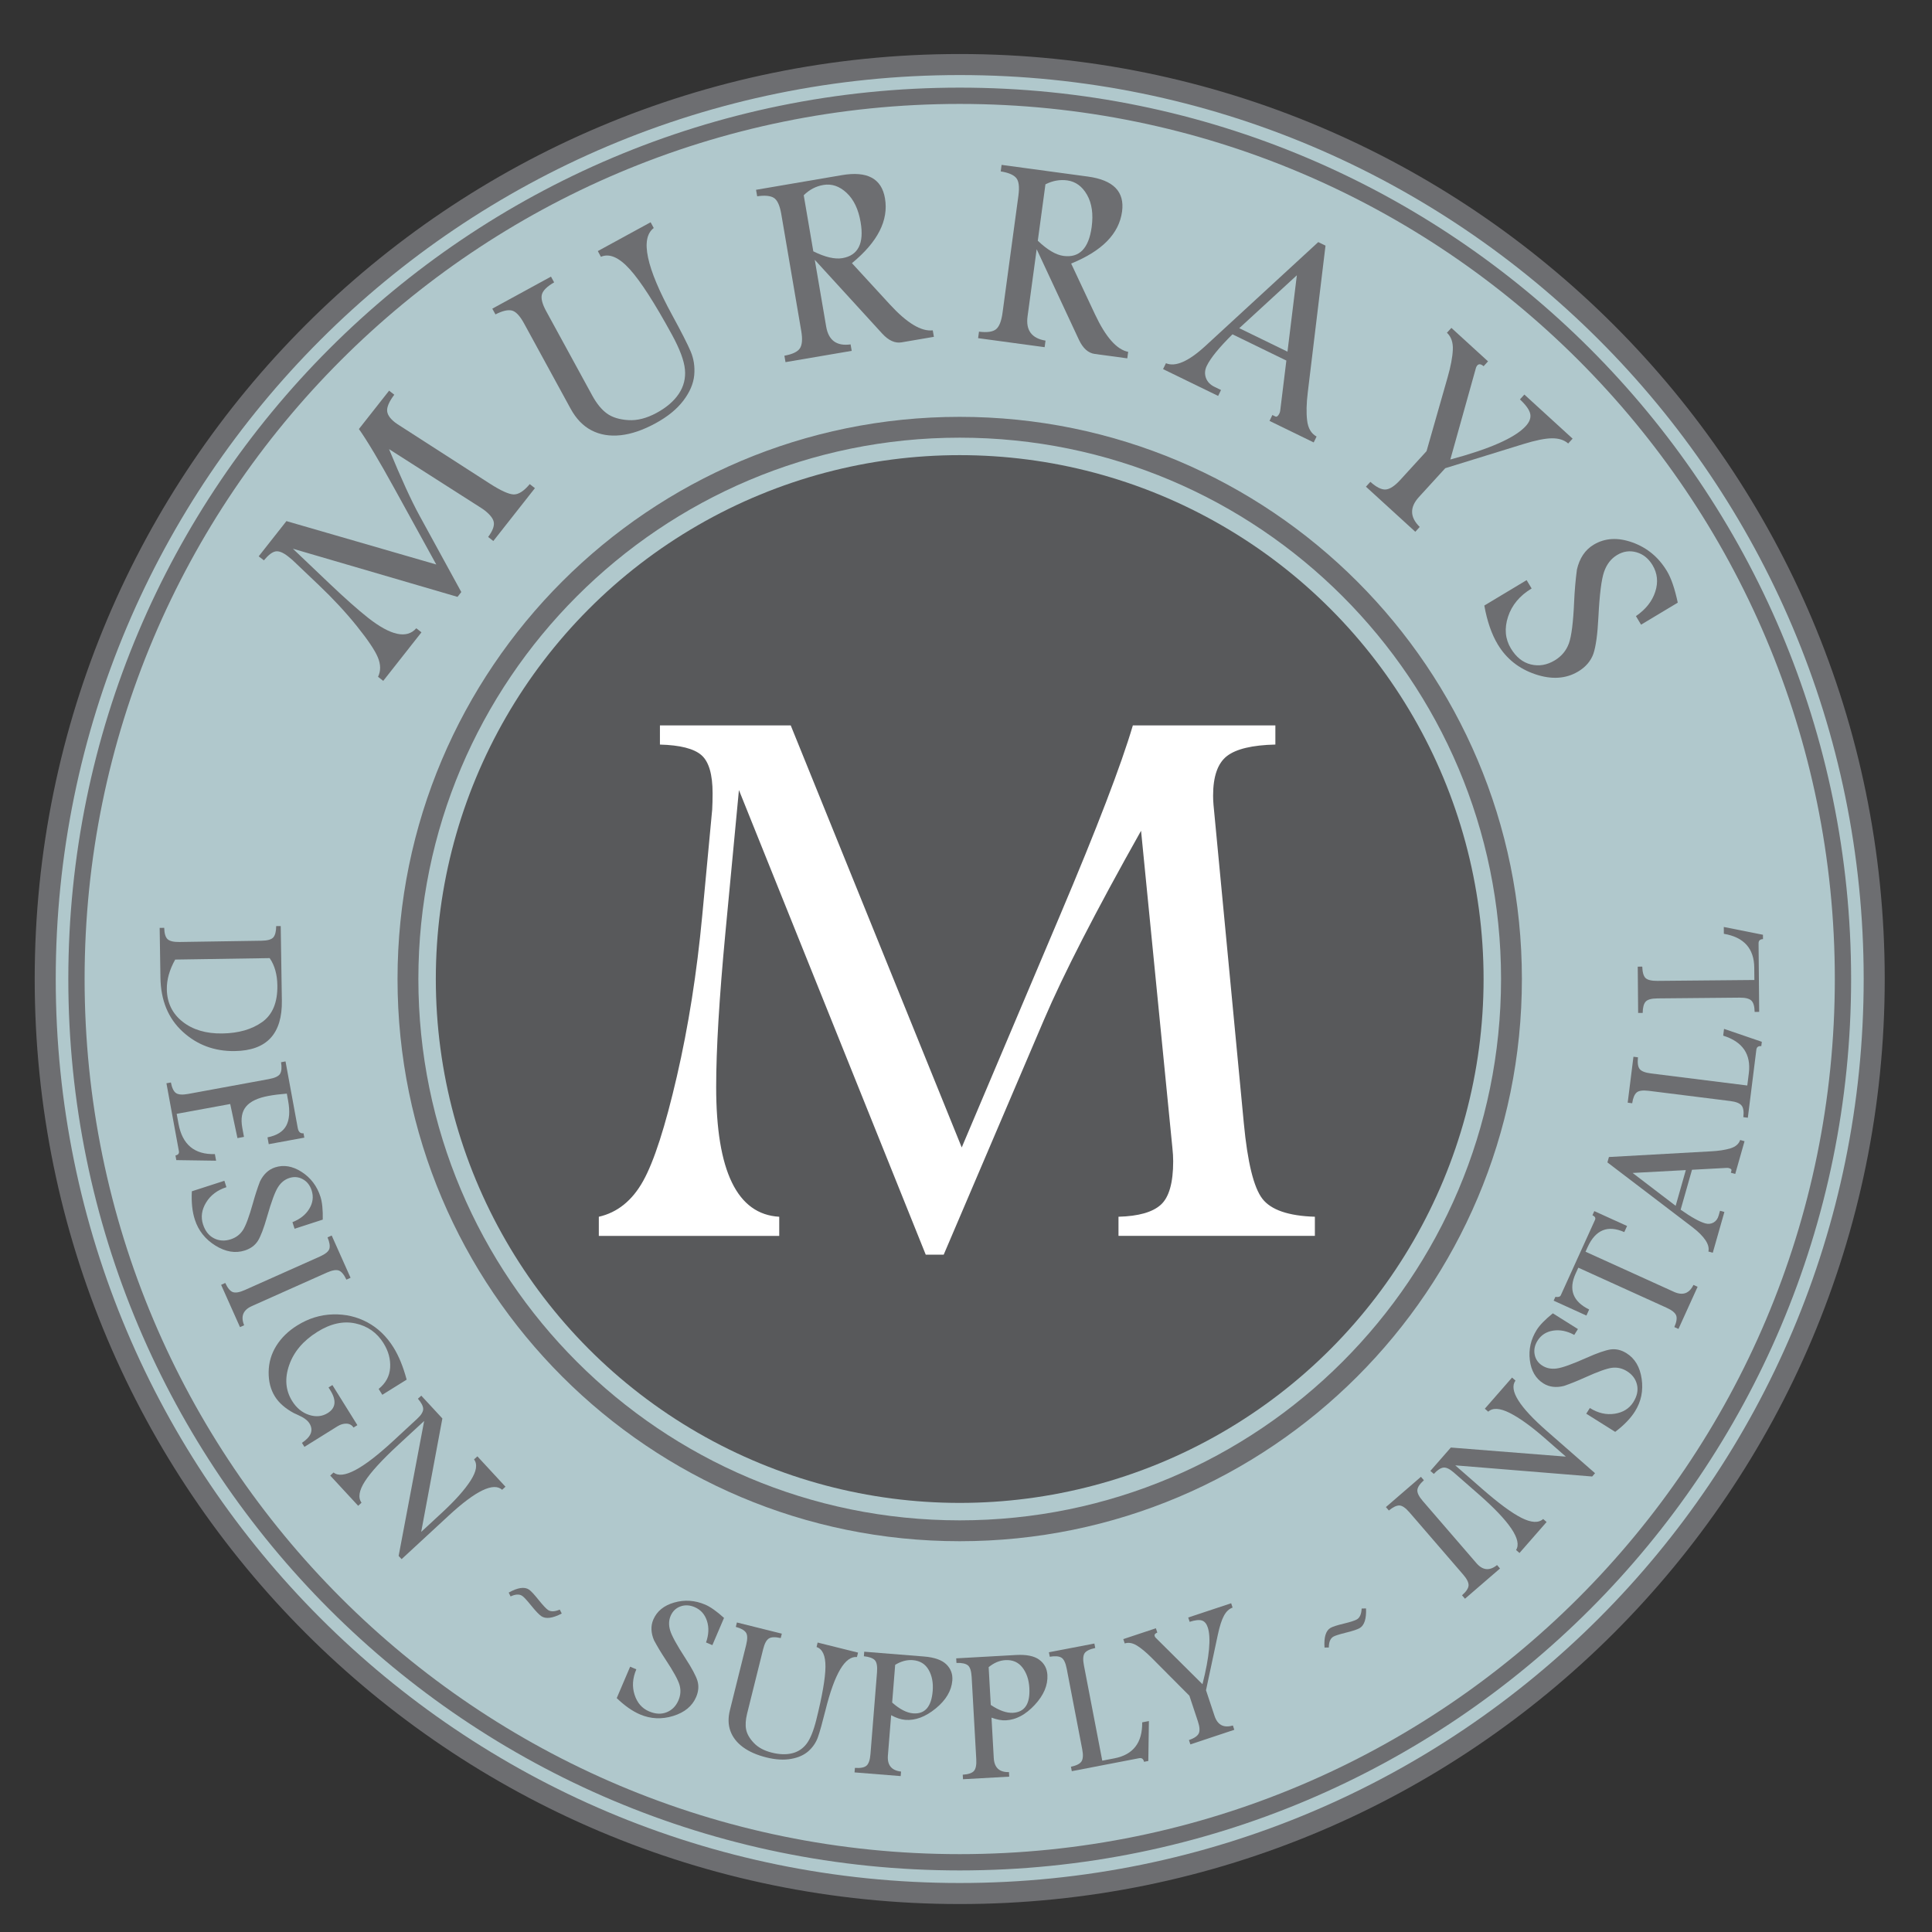 <?xml version="1.0" encoding="utf-8"?>
<!-- Generator: Adobe Illustrator 15.1.0, SVG Export Plug-In . SVG Version: 6.00 Build 0)  -->
<!DOCTYPE svg PUBLIC "-//W3C//DTD SVG 1.1//EN" "http://www.w3.org/Graphics/SVG/1.1/DTD/svg11.dtd">
<svg version="1.1" id="svg" xmlns="http://www.w3.org/2000/svg" xmlns:xlink="http://www.w3.org/1999/xlink" x="0px" y="0px"
	 width="100px" height="100px" viewBox="0 0 100 100" enable-background="new 0 0 100 100" xml:space="preserve">
<rect x="0" y="0" width="100" height="100" fill="#333333" stroke="none"/>
<rect id="svg_bg" x="10" y="10" display="none" fill="#FFFFFF" width="80" height="80"/>
<ellipse display="none" cx="50" cy="50" rx="47.134" ry="47.464"/>
<g display="none">
	<path display="inline" d="M50.021,3.566c-26.411,0-47.822,21.41-47.822,47.821c0,26.41,21.411,47.82,47.822,47.82
		c26.411,0,47.821-21.41,47.821-47.82C97.842,24.976,76.432,3.566,50.021,3.566z M50.021,98.12
		c-25.811,0-46.733-20.925-46.733-46.733c0-25.808,20.922-46.733,46.733-46.733c25.813,0,46.733,20.923,46.733,46.733
		C96.754,77.195,75.833,98.12,50.021,98.12z"/>
	<path display="inline" d="M79.084,51.387c0-16.051-13.012-29.063-29.063-29.063c-16.053,0-29.064,13.011-29.064,29.063
		c0,16.053,13.011,29.064,29.064,29.064C66.072,80.451,79.084,67.439,79.084,51.387z M22.034,51.387
		c0-15.456,12.53-27.985,27.986-27.985c15.457,0,27.985,12.53,27.985,27.985c0,15.459-12.528,27.986-27.985,27.986
		C34.564,79.373,22.034,66.846,22.034,51.387z"/>
	<path display="inline" d="M77.105,51.387c0-14.957-12.127-27.083-27.086-27.083c-14.959,0-27.083,12.126-27.083,27.083
		c0,14.957,12.127,27.084,27.084,27.084C64.979,78.471,77.105,66.344,77.105,51.387z M67.932,65.828h-9.804v-2.151
		c1.96-0.028,1.812-0.231,2.235-0.62c0.428-0.386,0.668-1.135,0.668-2.25c0-0.219-0.002-0.453-0.029-0.699l-1.613-16.382
		c-2.344,4.168-4.018,7.525-5.02,9.875l-5.177,12.229h-0.929l-9.658-24.114l-0.701,7.359c-0.317,3.343-0.579,5.967-0.579,7.921
		c0,4.348,2.174,6.56,3.154,6.683v2.151h-8.824v-2.151c0-0.222,1.581-0.835,2.146-1.847c0.561-1.011,1.07-2.813,1.668-5.407
		c0.599-2.595,1-5.359,1.275-8.307l0.498-5.489c0.013-0.26,0.012-0.542,0.012-0.845c0-0.977-0.16-1.633-0.543-1.969
		c-0.388-0.337-1.133-0.52-2.114-0.548v-0.888h6.688l8.84,21.771l5.07-11.954c1.914-4.512,3.173-7.857,3.779-9.817h7.979v0.888
		c-1.962,0.027-2.34,0.227-2.813,0.6c-0.477,0.371-0.867,1.051-0.867,2.042c0,0.138-0.067,0.296-0.059,0.475L64.75,58.85
		c0.191,2.023,0.268,3.323,0.714,3.9c0.449,0.579,1.488,0.889,2.47,0.93v2.148H67.932z"/>
	<path display="inline" d="M14.647,29.28c0.173-0.032,0.39,0.056,0.652,0.263c0.083,0.065,0.157,0.125,0.224,0.185l1.369,1.303
		c0.736,0.698,1.388,1.402,1.959,2.112c0.571,0.711,0.932,1.249,1.085,1.615c0.154,0.365,0.157,0.701,0.012,1.006l0.266,0.21
		l1.976-2.51l-0.265-0.211c-0.494,0.559-1.328,0.379-2.496-0.543c-0.527-0.413-1.205-1.017-2.038-1.81l-1.844-1.759l8.511,2.49
		l0.195-0.25l-2.168-3.966c-0.42-0.769-0.944-1.911-1.569-3.423l4.754,3.033c0.073,0.045,0.138,0.091,0.196,0.138
		c0.301,0.235,0.457,0.453,0.471,0.649s-0.085,0.436-0.296,0.719l0.266,0.209l2.151-2.733l-0.265-0.208
		c-0.301,0.357-0.576,0.535-0.826,0.532c-0.25-0.001-0.668-0.19-1.253-0.567l-4.764-3.066c-0.052-0.036-0.096-0.066-0.133-0.094
		c-0.266-0.21-0.399-0.418-0.398-0.625c0.001-0.208,0.124-0.474,0.371-0.801l-0.267-0.211L18.96,22.95
		c0.423,0.597,1.04,1.632,1.849,3.101l2.148,3.902l-7.745-2.244l-1.433,1.821l0.266,0.208C14.275,29.469,14.476,29.313,14.647,29.28
		z"/>
	<path display="inline" d="M26.856,16.824c0.208,0.044,0.423,0.268,0.642,0.67l2.408,4.408c0.284,0.521,0.646,0.895,1.083,1.121
		c0.438,0.227,0.938,0.31,1.497,0.25c0.561-0.06,1.167-0.265,1.816-0.62c0.621-0.339,1.098-0.729,1.431-1.169
		c0.333-0.438,0.521-0.878,0.561-1.316c0.041-0.438-0.022-0.849-0.186-1.236c-0.165-0.384-0.481-1.005-0.949-1.861
		c-1.348-2.468-1.667-3.974-0.958-4.51l-0.161-0.299l-2.73,1.49l0.163,0.299c0.435-0.19,0.932,0.024,1.491,0.642
		c0.559,0.618,1.285,1.743,2.177,3.379c0.406,0.743,0.632,1.345,0.674,1.802s-0.062,0.875-0.314,1.254s-0.635,0.709-1.146,0.989
		c-0.513,0.279-1.001,0.406-1.465,0.376c-0.465-0.026-0.834-0.143-1.112-0.344c-0.276-0.201-0.527-0.509-0.753-0.923l-2.381-4.36
		c-0.207-0.377-0.281-0.669-0.224-0.875c0.057-0.203,0.267-0.41,0.631-0.619l-0.164-0.299l-3.033,1.656l0.163,0.299
		C26.369,16.85,26.647,16.781,26.856,16.824z"/>
	<path display="inline" d="M40.409,10.999c0.18,0.11,0.311,0.391,0.388,0.841l1.03,6.04c0.074,0.421,0.051,0.72-0.067,0.899
		c-0.117,0.18-0.386,0.307-0.802,0.383l0.057,0.336l3.422-0.586l-0.058-0.335c-0.717,0.102-1.138-0.204-1.261-0.917l-0.59-3.456
		l3.492,3.82c0.327,0.354,0.659,0.503,0.994,0.447l1.673-0.286l-0.058-0.335c-0.595,0.068-1.332-0.377-2.215-1.334l-1.963-2.14
		c0.667-0.548,1.141-1.102,1.427-1.66c0.285-0.558,0.378-1.122,0.281-1.693c-0.088-0.511-0.317-0.866-0.688-1.065
		c-0.372-0.199-0.887-0.243-1.547-0.131l-4.431,0.758l0.058,0.333C39.942,10.864,40.228,10.889,40.409,10.999z M42.97,10.335
		c0.432-0.073,0.832,0.062,1.202,0.406c0.37,0.346,0.612,0.851,0.726,1.52c0.094,0.548,0.063,0.977-0.096,1.287
		c-0.157,0.312-0.44,0.503-0.849,0.571c-0.39,0.068-0.892-0.05-1.502-0.352l-0.495-2.902C42.252,10.578,42.588,10.401,42.97,10.335z
		"/>
	<path display="inline" d="M54.455,18.385c-0.714-0.119-1.025-0.537-0.928-1.252l0.472-3.474l2.187,4.69
		c0.209,0.438,0.48,0.678,0.815,0.724l1.683,0.227l0.045-0.336c-0.59-0.112-1.16-0.759-1.711-1.938l-1.233-2.628
		c0.799-0.326,1.417-0.711,1.856-1.156c0.438-0.449,0.695-0.959,0.772-1.532c0.069-0.512-0.042-0.92-0.335-1.224
		c-0.299-0.301-0.775-0.498-1.439-0.587l-4.453-0.603l-0.047,0.337c0.395,0.063,0.656,0.175,0.797,0.333
		c0.145,0.159,0.184,0.465,0.119,0.919l-0.822,6.073c-0.059,0.421-0.172,0.701-0.334,0.837c-0.166,0.135-0.459,0.177-0.881,0.122
		l-0.045,0.338l3.438,0.465L54.455,18.385z M54.453,10.303c0.367-0.188,0.742-0.254,1.127-0.204
		c0.432,0.058,0.775,0.308,1.023,0.748c0.25,0.438,0.328,0.995,0.237,1.667c-0.073,0.549-0.233,0.948-0.478,1.197
		c-0.242,0.251-0.568,0.348-0.981,0.291c-0.39-0.053-0.833-0.314-1.325-0.785L54.453,10.303z"/>
	<path display="inline" d="M63.529,20.937l-0.336-0.164c-0.228-0.11-0.373-0.265-0.445-0.468c-0.07-0.203-0.053-0.409,0.047-0.621
		c0.196-0.404,0.641-0.945,1.328-1.626l2.786,1.358l-0.317,2.581c-0.007,0.058-0.021,0.109-0.041,0.151
		c-0.068,0.141-0.141,0.192-0.213,0.157l-0.15-0.075l-0.146,0.306l2.281,1.113l0.149-0.306c-0.277-0.151-0.439-0.428-0.49-0.83
		c-0.047-0.402-0.034-0.886,0.035-1.45l0.916-7.59l-0.377-0.183l-5.836,5.373c-0.871,0.798-1.549,1.094-2.033,0.887l-0.146,0.306
		l2.848,1.386L63.529,20.937z M67.45,15.004l-0.485,3.949l-2.492-1.214L67.45,15.004z"/>
	<path display="inline" d="M73.803,28.017c-0.514-0.502-0.527-1.018-0.039-1.55l1.355-1.487l4.044-1.248
		c0.63-0.195,1.122-0.295,1.479-0.298c0.354-0.003,0.629,0.086,0.836,0.269l0.227-0.251l-2.492-2.277l-0.229,0.25
		c0.31,0.291,0.488,0.538,0.531,0.744c0.043,0.207-0.033,0.418-0.229,0.634c-0.554,0.604-1.853,1.182-3.902,1.729l1.329-4.75
		c0.018-0.049,0.041-0.084,0.066-0.113c0.08-0.092,0.188-0.079,0.326,0.04l0.228-0.25l-1.894-1.73l-0.229,0.252
		c0.22,0.206,0.319,0.498,0.306,0.876c-0.021,0.376-0.107,0.854-0.271,1.432l-1.093,3.813l-1.355,1.487
		c-0.287,0.314-0.539,0.479-0.754,0.496c-0.217,0.017-0.479-0.116-0.795-0.395l-0.227,0.251l2.554,2.332L73.803,28.017z"/>
	<path display="inline" d="M80.782,34.916c-0.405,0.243-0.818,0.313-1.235,0.208c-0.418-0.102-0.766-0.378-1.033-0.829
		c-0.295-0.491-0.344-1.037-0.144-1.64c0.198-0.604,0.604-1.09,1.217-1.458l-0.258-0.43l-2.187,1.313
		c0.144,0.812,0.377,1.479,0.691,2.011c0.443,0.739,1.091,1.254,1.938,1.541c0.847,0.287,1.584,0.239,2.223-0.143
		c0.388-0.232,0.648-0.539,0.785-0.917c0.129-0.38,0.219-1.014,0.261-1.905c0.062-1.177,0.158-1.957,0.296-2.339
		c0.139-0.388,0.355-0.673,0.67-0.86c0.319-0.192,0.653-0.241,1.001-0.142c0.349,0.098,0.624,0.319,0.831,0.665
		c0.253,0.42,0.305,0.878,0.145,1.371c-0.16,0.493-0.492,0.916-1.002,1.264l0.267,0.441l1.897-1.139
		c-0.154-0.724-0.34-1.265-0.56-1.625c-0.428-0.718-1.021-1.212-1.778-1.485c-0.759-0.273-1.428-0.234-2.012,0.113
		c-0.221,0.135-0.402,0.31-0.551,0.526c-0.145,0.216-0.25,0.472-0.313,0.765c-0.072,0.522-0.119,1.075-0.146,1.658
		c-0.049,1.064-0.137,1.784-0.271,2.156C81.379,34.412,81.134,34.704,80.782,34.916z"/>
	<path display="inline" d="M12.545,55.107c0.825-0.012,1.44-0.233,1.845-0.67c0.404-0.435,0.6-1.082,0.588-1.943l-0.061-3.847
		l-0.234,0.004c-0.002,0.274-0.052,0.467-0.146,0.581c-0.093,0.11-0.3,0.17-0.616,0.174L9.68,49.472
		c-0.295,0.005-0.499-0.043-0.609-0.143c-0.11-0.101-0.168-0.295-0.177-0.589l-0.235,0.003l0.039,2.563
		c0.02,1.185,0.403,2.113,1.15,2.801C10.595,54.793,11.495,55.128,12.545,55.107z M9.03,51.915
		c-0.006-0.496,0.138-1.008,0.433-1.533l4.883-0.077c0.258,0.373,0.39,0.843,0.399,1.414c0.012,0.879-0.248,1.506-0.784,1.891
		c-0.535,0.383-1.222,0.576-2.064,0.594c-0.837,0.013-1.522-0.192-2.054-0.611C9.313,53.172,9.042,52.613,9.03,51.915z"/>
	<path display="inline" d="M11.511,60.438c-1.054,0.031-1.681-0.492-1.879-1.569l-0.094-0.513l2.767-0.508l0.374,1.762l0.337-0.062
		l-0.086-0.471c-0.088-0.476-0.021-0.841,0.199-1.104c0.221-0.261,0.604-0.44,1.155-0.541c0.276-0.055,0.592-0.093,0.948-0.119
		l0.067,0.363c0.101,0.553,0.07,0.986-0.098,1.291c-0.164,0.309-0.487,0.512-0.967,0.607l0.063,0.351l1.839-0.339l-0.041-0.227
		c-0.162,0.022-0.263-0.069-0.301-0.277l-0.632-3.438l-0.229,0.043c0.043,0.267,0.026,0.467-0.049,0.592
		c-0.074,0.131-0.268,0.225-0.584,0.279l-4.167,0.766c-0.294,0.053-0.501,0.043-0.626-0.039c-0.123-0.08-0.213-0.266-0.27-0.555
		l-0.231,0.045l0.645,3.508c0.021,0.121-0.037,0.193-0.179,0.224l0.045,0.241l2.055,0.029L11.511,60.438z"/>
	<path display="inline" d="M13.061,65.422c0.3-0.099,0.525-0.263,0.674-0.497c0.149-0.235,0.307-0.649,0.475-1.245
		c0.226-0.785,0.414-1.291,0.567-1.531c0.151-0.238,0.347-0.396,0.584-0.477c0.248-0.078,0.48-0.061,0.699,0.063
		c0.219,0.123,0.372,0.314,0.456,0.58c0.104,0.322,0.064,0.643-0.12,0.947c-0.184,0.309-0.475,0.541-0.872,0.694l0.11,0.341
		l1.458-0.469c0.01-0.512-0.03-0.91-0.12-1.186c-0.179-0.553-0.503-0.979-0.97-1.279c-0.468-0.305-0.926-0.385-1.373-0.238
		c-0.17,0.055-0.323,0.143-0.453,0.266c-0.131,0.127-0.243,0.279-0.333,0.467c-0.13,0.343-0.248,0.707-0.356,1.1
		c-0.198,0.711-0.373,1.18-0.521,1.41c-0.151,0.23-0.362,0.392-0.633,0.477c-0.311,0.102-0.599,0.083-0.864-0.051
		c-0.267-0.139-0.456-0.375-0.567-0.725c-0.123-0.377-0.068-0.752,0.159-1.127c0.229-0.379,0.577-0.639,1.052-0.791l-0.106-0.334
		l-1.685,0.545c-0.028,0.57,0.022,1.058,0.154,1.467c0.184,0.566,0.539,1.016,1.064,1.342S12.573,65.579,13.061,65.422z"/>
	<path display="inline" d="M17.917,66.457c0.139,0.049,0.27,0.207,0.396,0.471l0.214-0.094l-0.974-2.186l-0.215,0.094
		c0.105,0.253,0.139,0.451,0.096,0.592s-0.209,0.275-0.497,0.405l-3.875,1.729c-0.269,0.119-0.475,0.155-0.616,0.106
		c-0.142-0.049-0.271-0.204-0.393-0.471L11.837,67.2l0.976,2.187l0.214-0.097c-0.188-0.462-0.055-0.794,0.403-0.997l3.875-1.729
		C17.575,66.443,17.78,66.408,17.917,66.457z"/>
	<path display="inline" d="M18.319,74.373c0.158,0.004,0.277,0.072,0.361,0.203l0.201-0.124l-1.29-2.073l-0.2,0.122l0.091,0.151
		c0.328,0.521,0.283,0.914-0.132,1.174c-0.287,0.179-0.611,0.211-0.966,0.096c-0.359-0.117-0.649-0.355-0.874-0.721
		c-0.344-0.549-0.396-1.169-0.152-1.859c0.24-0.688,0.729-1.262,1.459-1.717c0.683-0.426,1.339-0.568,1.967-0.434
		c0.628,0.14,1.111,0.479,1.449,1.021c0.255,0.411,0.369,0.835,0.343,1.269c-0.028,0.438-0.227,0.804-0.593,1.098l0.188,0.309
		L21.43,72.1c-0.179-0.668-0.406-1.226-0.682-1.668c-0.356-0.57-0.805-1.004-1.348-1.293c-0.543-0.293-1.139-0.431-1.784-0.412
		c-0.646,0.021-1.26,0.209-1.842,0.569c-0.464,0.291-0.827,0.642-1.083,1.058c-0.257,0.414-0.391,0.867-0.395,1.354
		c-0.006,0.486,0.102,0.909,0.324,1.27c0.206,0.33,0.532,0.611,0.978,0.854c0.061,0.027,0.131,0.063,0.212,0.1
		c0.295,0.129,0.492,0.272,0.594,0.434c0.221,0.354,0.092,0.689-0.388,1.009l0.129,0.206l1.712-1.064
		C18.008,74.412,18.164,74.365,18.319,74.373z"/>
	<path display="inline" d="M24.913,76.223c0.188,0.252,0.129,0.613-0.177,1.094c-0.306,0.479-0.802,1.033-1.486,1.666l-1.068,0.988
		l1.094-5.865l-1.091-1.179l-0.172,0.16c0.174,0.195,0.265,0.37,0.271,0.515c0.007,0.149-0.097,0.32-0.309,0.521l-1.239,1.146
		c-1.584,1.465-2.611,2.006-3.085,1.631l-0.174,0.16l1.445,1.563l0.174-0.158c-0.188-0.262-0.129-0.628,0.175-1.104
		c0.305-0.476,0.879-1.104,1.726-1.885l1.337-1.236l-1.319,6.977l0.153,0.168l2.429-2.244c1.399-1.293,2.322-1.74,2.768-1.341
		l0.172-0.159l-1.453-1.57L24.913,76.223z"/>
	<path display="inline" d="M28.734,84.005c-0.098-0.067-0.262-0.239-0.485-0.521c-0.225-0.283-0.39-0.457-0.496-0.532
		c-0.231-0.155-0.583-0.104-1.049,0.155l0.098,0.197c0.254-0.117,0.457-0.129,0.603-0.027c0.084,0.059,0.23,0.216,0.439,0.472
		c0.245,0.306,0.427,0.499,0.547,0.579c0.229,0.156,0.581,0.111,1.057-0.139l-0.102-0.203
		C29.081,84.096,28.878,84.102,28.734,84.005z"/>
	<path display="inline" d="M35.261,83.621c-0.535,0.154-0.895,0.447-1.08,0.88c-0.07,0.166-0.102,0.341-0.096,0.519
		c0.008,0.182,0.052,0.367,0.134,0.56c0.173,0.317,0.37,0.649,0.592,0.987c0.407,0.615,0.648,1.056,0.724,1.317
		c0.076,0.269,0.056,0.53-0.055,0.79c-0.127,0.303-0.331,0.508-0.607,0.621c-0.278,0.112-0.583,0.098-0.917-0.043
		c-0.364-0.158-0.612-0.445-0.747-0.865c-0.134-0.418-0.103-0.854,0.089-1.313l-0.319-0.137l-0.692,1.625
		c0.409,0.396,0.811,0.677,1.205,0.842c0.551,0.236,1.122,0.266,1.713,0.08c0.59-0.184,0.987-0.51,1.187-0.98
		c0.124-0.289,0.146-0.566,0.069-0.833c-0.083-0.267-0.292-0.657-0.629-1.176c-0.444-0.685-0.706-1.161-0.785-1.433
		c-0.082-0.271-0.073-0.521,0.026-0.754c0.102-0.24,0.27-0.397,0.505-0.485c0.233-0.087,0.479-0.074,0.735,0.036
		c0.314,0.133,0.526,0.371,0.636,0.711c0.112,0.342,0.097,0.713-0.047,1.115l0.329,0.141l0.601-1.41
		c-0.381-0.344-0.705-0.57-0.972-0.684C36.332,83.504,35.796,83.468,35.261,83.621z"/>
	<path display="inline" d="M44.765,86.21l-2.088-0.521l-0.059,0.229c0.311,0.105,0.465,0.451,0.458,1.029
		c-0.004,0.576-0.163,1.49-0.474,2.738c-0.142,0.57-0.308,0.98-0.5,1.234s-0.442,0.418-0.749,0.492
		c-0.306,0.072-0.656,0.063-1.047-0.034c-0.393-0.099-0.7-0.267-0.924-0.496c-0.223-0.229-0.358-0.462-0.405-0.692
		c-0.046-0.232-0.03-0.508,0.05-0.824l0.83-3.338c0.073-0.289,0.171-0.473,0.296-0.549c0.125-0.078,0.33-0.086,0.613-0.021
		l0.057-0.227l-2.322-0.576l-0.059,0.227c0.262,0.069,0.436,0.168,0.522,0.287s0.09,0.334,0.013,0.645l-0.839,3.371
		c-0.1,0.398-0.09,0.758,0.026,1.08c0.117,0.319,0.333,0.598,0.646,0.828c0.313,0.234,0.719,0.412,1.216,0.535
		c0.473,0.121,0.899,0.145,1.277,0.077c0.376-0.065,0.677-0.202,0.902-0.407s0.387-0.441,0.482-0.716
		c0.098-0.274,0.228-0.739,0.391-1.394c0.471-1.894,1.014-2.812,1.628-2.752L44.765,86.21z"/>
	<path display="inline" d="M48.172,86.41l-3.088-0.247l-0.019,0.233c0.272,0.026,0.461,0.097,0.563,0.201
		c0.103,0.102,0.143,0.313,0.118,0.631l-0.338,4.229c-0.024,0.298-0.091,0.496-0.201,0.592c-0.109,0.102-0.311,0.139-0.604,0.117
		L44.584,92.4l2.386,0.189l0.018-0.23c-0.492-0.055-0.719-0.334-0.678-0.832l0.167-2.082c0.129,0.068,0.254,0.123,0.374,0.166
		c0.123,0.039,0.239,0.063,0.352,0.072c0.52,0.043,1.046-0.152,1.577-0.588c0.53-0.434,0.817-0.916,0.859-1.447
		c0.026-0.33-0.076-0.61-0.311-0.836C49.093,86.589,48.709,86.455,48.172,86.41z M48.319,89.1c-0.168,0.19-0.406,0.275-0.712,0.252
		c-0.164-0.015-0.336-0.066-0.514-0.158c-0.181-0.094-0.369-0.227-0.564-0.4l0.155-1.945c0.304-0.187,0.606-0.268,0.908-0.242
		c0.374,0.027,0.648,0.194,0.822,0.502c0.174,0.301,0.242,0.666,0.209,1.09C48.591,88.604,48.49,88.906,48.319,89.1z"/>
	<path display="inline" d="M52.932,86.331l-3.093,0.175l0.014,0.236c0.274-0.012,0.468,0.029,0.585,0.119
		c0.117,0.092,0.183,0.293,0.199,0.609l0.239,4.235c0.017,0.298-0.021,0.503-0.117,0.616c-0.096,0.111-0.289,0.179-0.581,0.195
		l0.013,0.234l2.39-0.134l-0.013-0.234c-0.5,0.011-0.76-0.231-0.786-0.733l-0.119-2.084c0.14,0.055,0.267,0.09,0.396,0.111
		c0.123,0.026,0.244,0.034,0.357,0.026c0.521-0.028,1.014-0.296,1.482-0.795c0.467-0.503,0.685-1.019,0.652-1.552
		c-0.017-0.33-0.156-0.592-0.422-0.785C53.869,86.385,53.469,86.303,52.932,86.331z M53.445,88.977
		c-0.144,0.213-0.364,0.328-0.674,0.348c-0.162,0.011-0.34-0.021-0.533-0.09c-0.188-0.063-0.393-0.176-0.612-0.317l-0.108-1.951
		c0.274-0.226,0.564-0.348,0.867-0.362c0.375-0.021,0.668,0.104,0.881,0.385c0.211,0.277,0.332,0.631,0.354,1.053
		C53.646,88.449,53.586,88.762,53.445,88.977z"/>
	<path display="inline" d="M58.016,91.678l-0.625,0.12l-0.947-4.926c-0.061-0.296-0.049-0.505,0.029-0.626
		c0.08-0.122,0.264-0.211,0.555-0.275l-0.047-0.229l-2.349,0.451l0.042,0.23c0.271-0.047,0.469-0.029,0.598,0.042
		c0.127,0.075,0.221,0.269,0.278,0.574l0.804,4.168c0.057,0.29,0.041,0.499-0.039,0.623c-0.078,0.127-0.262,0.221-0.547,0.276
		l0.045,0.23l3.482-0.671c0.137-0.024,0.221,0.036,0.254,0.187l0.219-0.043l0.032-2.063l-0.347,0.065
		C59.468,90.869,58.988,91.49,58.016,91.678z"/>
	<path display="inline" d="M63.193,89.479l-0.438-1.324l0.608-2.863c0.097-0.447,0.203-0.775,0.32-0.992
		c0.115-0.216,0.264-0.354,0.445-0.416l-0.074-0.226l-2.223,0.737l0.075,0.226c0.278-0.091,0.485-0.112,0.628-0.068
		c0.142,0.041,0.242,0.16,0.307,0.353c0.182,0.539,0.09,1.521-0.271,2.943l-2.422-2.41c-0.021-0.025-0.037-0.053-0.047-0.074
		c-0.026-0.084,0.02-0.146,0.135-0.188l-0.072-0.224l-1.689,0.562l0.078,0.225c0.197-0.063,0.41-0.025,0.633,0.111
		c0.225,0.139,0.479,0.354,0.774,0.646l1.935,1.942l0.44,1.326c0.095,0.278,0.108,0.487,0.045,0.621
		c-0.062,0.139-0.231,0.254-0.505,0.348l0.072,0.226l2.27-0.757l-0.072-0.223C63.667,90.119,63.352,89.953,63.193,89.479z"/>
	<path display="inline" d="M70.557,84.49c-0.103,0.063-0.33,0.135-0.676,0.222c-0.354,0.081-0.584,0.155-0.689,0.22
		c-0.244,0.145-0.346,0.481-0.312,1.018l0.224-0.006c0-0.277,0.078-0.467,0.232-0.559c0.087-0.049,0.291-0.115,0.609-0.195
		c0.381-0.092,0.635-0.174,0.756-0.246c0.24-0.145,0.348-0.48,0.326-1.018L70.8,83.932C70.786,84.218,70.705,84.402,70.557,84.49z"
		/>
	<path display="inline" d="M76.734,81.582l-2.773-3.212c-0.193-0.224-0.288-0.409-0.279-0.558c0.006-0.146,0.119-0.316,0.336-0.514
		l-0.148-0.18l-1.813,1.564l0.154,0.178c0.209-0.176,0.393-0.26,0.537-0.26c0.146,0,0.322,0.119,0.529,0.356l2.771,3.213
		c0.191,0.224,0.287,0.409,0.281,0.558c-0.008,0.147-0.12,0.318-0.34,0.516l0.154,0.18l1.813-1.564l-0.152-0.18
		C77.416,81.994,77.061,81.962,76.734,81.582z"/>
	<path display="inline" d="M78.752,72.145l-0.177-0.153L77.167,73.6l0.177,0.156c0.229-0.213,0.598-0.193,1.105,0.063
		c0.507,0.257,1.109,0.688,1.813,1.303l1.096,0.961l-5.944-0.475l-1.058,1.209l0.174,0.154c0.184-0.195,0.343-0.303,0.488-0.324
		c0.146-0.021,0.326,0.063,0.545,0.252l1.271,1.111c1.624,1.422,2.273,2.387,1.949,2.896l0.178,0.154l1.398-1.604l-0.176-0.151
		c-0.238,0.215-0.611,0.194-1.117-0.062c-0.506-0.253-1.19-0.761-2.06-1.519l-1.368-1.197l7.079,0.576l0.146-0.172l-2.488-2.179
		C78.941,73.504,78.402,72.633,78.752,72.145z"/>
	<path display="inline" d="M84.493,70.734c-0.265-0.168-0.535-0.232-0.812-0.197c-0.275,0.035-0.693,0.184-1.259,0.434
		c-0.746,0.334-1.257,0.514-1.536,0.551s-0.527-0.01-0.74-0.146c-0.223-0.137-0.354-0.326-0.4-0.571
		c-0.049-0.244,0-0.484,0.148-0.722c0.183-0.288,0.451-0.46,0.805-0.517c0.354-0.059,0.716,0.02,1.093,0.223l0.188-0.303
		l-1.297-0.816c-0.397,0.322-0.678,0.607-0.83,0.854c-0.311,0.492-0.427,1.013-0.357,1.566c0.066,0.551,0.301,0.955,0.699,1.204
		c0.15,0.097,0.316,0.153,0.496,0.175c0.181,0.023,0.369,0.012,0.57-0.043c0.348-0.119,0.699-0.264,1.068-0.43
		c0.673-0.307,1.145-0.477,1.417-0.51c0.272-0.031,0.528,0.027,0.771,0.18c0.275,0.172,0.448,0.406,0.518,0.695
		c0.064,0.293,0.002,0.594-0.188,0.899c-0.211,0.335-0.533,0.535-0.969,0.604c-0.436,0.063-0.861-0.032-1.283-0.298l-0.185,0.295
		l1.495,0.938c0.455-0.346,0.795-0.694,1.023-1.062c0.314-0.506,0.432-1.064,0.344-1.678C85.188,71.448,84.928,71.008,84.493,70.734
		z"/>
	<path display="inline" d="M86.943,67.561l-4.568-2.074l0.109-0.24c0.404-0.896,1.037-1.152,1.894-0.771l0.144-0.316l-1.692-0.771
		l-0.101,0.215c0.135,0.062,0.181,0.144,0.133,0.242l-1.77,3.896c-0.031,0.074-0.126,0.104-0.275,0.083l-0.09,0.192l1.694,0.771
		l0.142-0.312c-0.84-0.414-1.076-1.033-0.701-1.856L82,66.311l4.568,2.074c0.268,0.121,0.432,0.252,0.486,0.389
		c0.061,0.138,0.027,0.342-0.09,0.606l0.215,0.099l0.986-2.18L87.955,67.2C87.736,67.646,87.4,67.768,86.943,67.561z"/>
	<path display="inline" d="M89.861,60.143c-0.27,0.082-0.603,0.131-0.992,0.151l-5.285,0.294l-0.079,0.279l4.371,3.326
		c0.647,0.5,0.931,0.926,0.853,1.283l0.226,0.063l0.599-2.107l-0.224-0.063l-0.07,0.249c-0.05,0.166-0.139,0.287-0.267,0.359
		c-0.131,0.071-0.271,0.088-0.432,0.043c-0.297-0.086-0.721-0.319-1.268-0.707l0.583-2.064l1.8-0.096
		c0.043-0.002,0.079,0.002,0.109,0.011c0.102,0.028,0.146,0.071,0.132,0.126l-0.03,0.111l0.227,0.063l0.482-1.691l-0.229-0.063
		C90.301,59.914,90.13,60.061,89.861,60.143z M87.032,63.111l-2.226-1.699l2.752-0.146L87.032,63.111z"/>
	<path display="inline" d="M89.493,54.313c1.005,0.315,1.446,0.963,1.323,1.945l-0.08,0.633l-4.978-0.623
		c-0.298-0.037-0.495-0.11-0.586-0.225c-0.092-0.113-0.121-0.314-0.09-0.609l-0.231-0.026l-0.297,2.372l0.23,0.029
		c0.043-0.271,0.115-0.455,0.227-0.554c0.108-0.098,0.32-0.128,0.635-0.088l4.211,0.526c0.291,0.037,0.483,0.113,0.582,0.229
		c0.096,0.117,0.125,0.314,0.094,0.605l0.23,0.029l0.44-3.521c0.019-0.141,0.104-0.198,0.255-0.182l0.027-0.228l-1.953-0.669
		L89.493,54.313z"/>
	<path display="inline" d="M91.098,50.799l0.006,0.637l-5.015,0.047c-0.303,0.002-0.505-0.348-0.61-0.445
		c-0.104-0.104-0.16,0.088-0.17-0.893h-0.232l0.021,2.696l0.233,0.146c0.002-0.271,0.054-0.389,0.147-0.502
		c0.1-0.108,0.305-0.133,0.619-0.135l4.24-0.021c0.294-0.004,0.499-0.437,0.607-0.332c0.104,0.103,0.166,0.104,0.172,0.104h0.232
		l-0.027-3.059c-0.004-0.137,0.07,0.037,0.226,0.033l-0.002-0.103l-2.022-0.341l0.002,0.383
		C90.564,49.194,91.089,49.809,91.098,50.799z"/>
	<path display="inline" d="M50.021,5.304c-25.451,0-46.082,20.632-46.082,46.083c0,25.449,20.631,46.086,46.082,46.086
		c25.452,0,46.083-20.637,46.083-46.086C96.104,25.937,75.473,5.304,50.021,5.304z M50.021,96.629
		c-24.986,0-45.242-20.255-45.242-45.242c0-24.985,20.256-45.241,45.242-45.241s45.241,20.256,45.241,45.241
		C95.262,76.374,75.007,96.629,50.021,96.629z"/>
</g>
<g display="none">
	<path display="inline" fill="#231F20" d="M4.954,38.233h4.339l5.67,13.996l3.253-7.683c1.226-2.894,2.033-4.999,2.421-6.313h4.727
		v0.636c-0.769,0.018-1.304,0.146-1.608,0.384c-0.305,0.238-0.456,0.675-0.456,1.31c0,0.088,0.004,0.19,0.013,0.304L24.32,51.43
		c0.123,1.297,0.328,2.131,0.615,2.502c0.287,0.37,0.867,0.568,1.74,0.598v0.636h-6.512v-0.636c0.662-0.02,1.129-0.149,1.403-0.397
		c0.272-0.246,0.409-0.729,0.409-1.438c0-0.145-0.008-0.291-0.026-0.451L20.91,41.731c-1.503,2.674-2.578,4.765-3.222,6.274
		l-3.322,7.782H13.77L7.575,40.378l-0.451,4.751c-0.203,2.144-0.304,3.843-0.304,5.095c0,2.79,0.697,4.223,2.092,4.303v0.635H2.929
		v-0.635c0.617-0.145,1.107-0.537,1.469-1.188c0.361-0.646,0.734-1.805,1.118-3.467c0.383-1.664,0.664-3.439,0.84-5.328l0.331-3.521
		c0.009-0.167,0.014-0.348,0.014-0.543c0-0.626-0.124-1.047-0.371-1.264C6.083,39,5.624,38.883,4.954,38.865V38.233z"/>
	<path display="inline" fill="#231F20" d="M27.27,43.501l4.539-0.807v0.517c-0.362,0.105-0.542,0.41-0.542,0.914v8.202
		c0,0.539,0.119,0.964,0.357,1.272c0.237,0.31,0.555,0.463,0.951,0.463c1.012,0,2.021-0.766,3.024-2.289
		c1.003-1.526,1.505-3.322,1.505-5.389c0-0.794-0.104-1.385-0.309-1.771c-0.207-0.388-0.573-0.583-1.099-0.583
		c-0.167,0-0.417,0.036-0.75,0.104V43.5l4.594-0.807v0.517c-0.389,0.062-0.583,0.366-0.583,0.915v8.534
		c0,0.819,0.305,1.229,0.914,1.229c0.361,0,0.825-0.134,1.39-0.396v0.635l-3.653,1.457h-0.649v-4.395
		c-1.385,1.888-2.48,3.086-3.289,3.594c-0.807,0.507-1.555,0.761-2.243,0.761c-1.456,0-2.184-1.033-2.184-3.097v-7.241
		c0-0.767-0.411-1.152-1.23-1.152c-0.177,0-0.424,0.027-0.741,0.08v-0.635H27.27V43.501z"/>
	<path display="inline" fill="#231F20" d="M42.49,44.084l3.48-1.416h0.582v4.301c0.909-1.553,1.72-2.654,2.437-3.302
		c0.715-0.649,1.447-0.973,2.197-0.973c0.293,0,0.642,0.065,1.047,0.199v4.077h-0.938c-0.009-1.597-0.474-2.396-1.39-2.396
		c-0.909,0-1.719,0.743-2.429,2.229c-0.71,1.486-1.065,3.17-1.065,5.051c0,1.109,0.205,1.836,0.615,2.17
		c0.41,0.336,1.193,0.504,2.349,0.504v0.636H42.49v-0.636c0.724-0.02,1.244-0.174,1.562-0.471c0.317-0.298,0.478-0.826,0.478-1.597
		v-6.869c0-0.776-0.287-1.165-0.86-1.165c-0.238,0-0.631,0.098-1.178,0.291L42.49,44.084L42.49,44.084z"/>
	<path display="inline" fill="#231F20" d="M53.557,44.084l3.479-1.416h0.582v4.301c0.909-1.553,1.721-2.654,2.437-3.302
		c0.715-0.649,1.445-0.973,2.196-0.973c0.291,0,0.64,0.065,1.046,0.199v4.077h-0.939c-0.01-1.597-0.473-2.396-1.391-2.396
		c-0.908,0-1.719,0.743-2.429,2.229c-0.71,1.486-1.065,3.17-1.065,5.051c0,1.109,0.205,1.836,0.615,2.17
		c0.411,0.336,1.194,0.504,2.35,0.504v0.636h-6.881v-0.636c0.726-0.02,1.242-0.174,1.563-0.471c0.313-0.298,0.478-0.826,0.478-1.597
		v-6.869c0-0.776-0.285-1.165-0.859-1.165c-0.238,0-0.631,0.098-1.178,0.291L53.557,44.084L53.557,44.084z"/>
	<path display="inline" fill="#231F20" d="M65.666,44.68c2.031-1.342,3.945-2.012,5.738-2.012c0.841,0,1.445,0.185,1.816,0.556
		c0.37,0.371,0.553,0.997,0.543,1.88v8.271c0,0.396,0.182,0.596,0.541,0.596c0.352,0,0.969-0.404,1.854-1.217v0.82
		c-1.342,1.313-2.438,1.972-3.282,1.972c-0.76,0-1.14-0.424-1.14-1.271v-1.959c-1.104,1.131-2.034,1.951-2.801,2.463
		c-0.764,0.511-1.481,0.768-2.164,0.768c-0.66,0-1.227-0.259-1.691-0.773c-0.469-0.518-0.701-1.146-0.701-1.887
		c0-1.914,2.452-3.979,7.357-6.193v-1.588c0-0.486-0.146-0.888-0.438-1.205c-0.291-0.317-0.689-0.477-1.203-0.477
		c-0.873,0-1.648,0.424-2.33,1.271c-0.681,0.847-1.084,1.9-1.218,3.163h-0.887V44.68H65.666z M71.887,47.763
		c-1.637,0.335-2.963,0.912-3.979,1.728c-1.02,0.815-1.526,1.651-1.526,2.508c0,0.548,0.171,0.983,0.513,1.313
		c0.34,0.322,0.783,0.486,1.334,0.486c1.019,0,1.877-0.535,2.58-1.605C71.508,51.119,71.868,49.643,71.887,47.763z"/>
	<path display="inline" fill="#231F20" d="M75.62,43.038h4.287v0.635c-0.337,0.018-0.503,0.124-0.503,0.317
		c0,0.104,0.025,0.217,0.08,0.332l3.271,8.144l1.308-3.432c0.586-1.553,0.879-2.842,0.879-3.865
		c-0.004-0.538-0.152-0.922-0.447-1.152c-0.297-0.229-0.779-0.344-1.45-0.344v-0.635h5.519v0.635c-0.563,0.036-1,0.219-1.306,0.549
		c-0.307,0.332-0.694,1.058-1.169,2.178l-4.54,11.78c-0.696,1.811-2.011,2.797-3.944,2.965l-2.144-2.525l0.715-0.569
		c0.697,0.864,1.474,1.298,2.329,1.298c0.45,0,0.865-0.143,1.244-0.426c0.379-0.281,0.666-0.615,0.859-1.001
		c0.191-0.385,0.488-1.101,0.886-2.146l0.211-0.543l-3.608-8.979c-0.389-0.97-0.76-1.64-1.111-2.012
		c-0.354-0.371-0.809-0.561-1.361-0.569L75.62,43.038L75.62,43.038z"/>
	<path display="inline" fill="#231F20" d="M90.336,51.085c0.071,1.147,0.4,2.039,0.986,2.674c0.587,0.636,1.291,0.954,2.111,0.954
		c0.68,0,1.233-0.208,1.668-0.623c0.432-0.415,0.646-0.939,0.646-1.574c0-0.563-0.164-1.041-0.489-1.431
		c-0.336-0.379-0.99-0.878-1.973-1.495c-0.696-0.441-1.333-0.854-1.906-1.237c-0.57-0.385-0.97-0.774-1.188-1.171
		c-0.23-0.396-0.346-0.804-0.346-1.218c0-0.856,0.396-1.62,1.186-2.291c0.789-0.67,1.838-1.005,3.144-1.005
		c0.804,0,1.668,0.176,2.595,0.529v3.468h-0.953c-0.01-0.979-0.28-1.765-0.818-2.355c-0.538-0.592-1.155-0.888-1.854-0.888
		c-0.494,0-0.879,0.156-1.156,0.47c-0.277,0.313-0.418,0.682-0.418,1.105c0,0.477,0.158,0.887,0.478,1.231
		c0.312,0.353,0.933,0.82,1.866,1.403c1.604,1.015,2.611,1.729,3.018,2.145c0.406,0.423,0.609,0.984,0.609,1.68
		c0,1.104-0.488,2.062-1.463,2.873c-0.977,0.812-2.1,1.218-3.368,1.218c-0.944,0-2.034-0.265-3.271-0.794v-3.667L90.336,51.085
		L90.336,51.085z"/>
	<path display="inline" fill="#231F20" d="M4.898,61.75h0.113v0.926H4.835c-0.003-0.242-0.073-0.418-0.209-0.525
		c-0.136-0.106-0.342-0.16-0.62-0.16H3.822c-0.019,0.176-0.027,0.334-0.027,0.473c0,0.276,0.054,0.479,0.161,0.61
		c0.108,0.132,0.281,0.194,0.521,0.194h0.237v0.17l-0.892,0.023v1.395h0.257c0.542,0,0.854-0.258,0.933-0.773h0.172L4.985,65.08
		H4.864l-0.092-0.107H3.004v-0.115c0.145,0,0.244-0.026,0.293-0.082c0.05-0.053,0.075-0.15,0.075-0.301v-2.1
		c0-0.158-0.028-0.262-0.084-0.311c-0.056-0.049-0.15-0.072-0.285-0.076v-0.115h1.731C4.84,61.871,4.895,61.831,4.898,61.75z"/>
	<path display="inline" fill="#231F20" d="M6.716,61.639l-0.104,0.176v2.662c0,0.146,0.03,0.24,0.088,0.293
		c0.06,0.057,0.154,0.082,0.283,0.086v0.115H5.867v-0.115C6,64.852,6.096,64.823,6.153,64.768c0.059-0.055,0.087-0.149,0.087-0.291
		v-2.305c0-0.148-0.063-0.224-0.185-0.224l-0.188,0.038v-0.115l0.849-0.333V61.639z"/>
	<path display="inline" fill="#231F20" d="M7.709,64.854c0.125-0.002,0.218-0.026,0.279-0.08c0.061-0.051,0.092-0.147,0.092-0.297
		V63.15c0-0.104-0.059-0.152-0.175-0.152l-0.138,0.031L7.708,63.05v-0.123l0.623-0.245H8.45v1.795c0,0.146,0.029,0.241,0.089,0.295
		c0.061,0.055,0.154,0.08,0.281,0.082v0.117H7.709V64.854z M8.259,61.674l0.172,0.069l0.066,0.164L8.43,62.07l-0.165,0.063
		L8.102,62.07l-0.068-0.163l0.071-0.168L8.259,61.674z"/>
	<path display="inline" fill="#231F20" d="M10.368,61.986v0.127c-0.102,0.021-0.153,0.139-0.153,0.344
		c0,0.139,0.013,0.236,0.036,0.292l0.124,0.135c0.059,0.036,0.138,0.054,0.237,0.054h0.201v0.109h-0.594v1.557l0.03,0.113
		l0.091,0.039c0.079,0,0.197-0.064,0.354-0.193l0.041-0.03v0.141c-0.275,0.248-0.495,0.372-0.658,0.372l-0.171-0.089
		c-0.038-0.062-0.059-0.146-0.059-0.267v-1.643H9.476v-0.109c0.143,0,0.243-0.025,0.303-0.084c0.061-0.058,0.091-0.154,0.091-0.299
		v-0.365L10.368,61.986z"/>
	<path display="inline" fill="#231F20" d="M13.427,64.363c-0.36,0.451-0.712,0.679-1.055,0.679c-0.241,0-0.453-0.104-0.638-0.313
		c-0.184-0.209-0.276-0.459-0.276-0.746c0-0.332,0.11-0.631,0.329-0.896c0.219-0.267,0.478-0.399,0.775-0.399
		c0.239,0,0.429,0.086,0.569,0.256c0.14,0.171,0.215,0.377,0.223,0.619H11.79l-0.004,0.142c0,0.286,0.076,0.522,0.228,0.716
		c0.152,0.191,0.339,0.288,0.563,0.288c0.277,0,0.562-0.168,0.851-0.502L13.427,64.363L13.427,64.363z M12.957,63.441
		c-0.02-0.191-0.08-0.338-0.183-0.443c-0.102-0.105-0.223-0.157-0.361-0.157c-0.145,0-0.275,0.058-0.39,0.171
		c-0.115,0.114-0.186,0.258-0.212,0.43H12.957L12.957,63.441z"/>
	<path display="inline" fill="#231F20" d="M18.679,64.38c-0.512,0.44-0.979,0.662-1.399,0.662c-0.343,0-0.652-0.132-0.926-0.394
		c-0.274-0.266-0.411-0.625-0.411-1.086c0-0.321,0.072-0.609,0.214-0.862c0.142-0.255,0.343-0.468,0.604-0.642
		c0.26-0.175,0.574-0.262,0.941-0.262c0.319,0,0.622,0.053,0.906,0.151v0.729h-0.172c-0.021-0.229-0.122-0.408-0.302-0.537
		c-0.181-0.129-0.396-0.19-0.646-0.19c-0.352,0-0.626,0.129-0.826,0.386c-0.2,0.257-0.301,0.571-0.301,0.945
		c0,0.402,0.114,0.736,0.341,1.007c0.228,0.267,0.52,0.396,0.876,0.396c0.357,0,0.724-0.149,1.102-0.457L18.679,64.38L18.679,64.38z
		"/>
	<path display="inline" fill="#231F20" d="M19.683,63.051c0.371-0.244,0.723-0.367,1.051-0.367c0.154,0,0.265,0.033,0.333,0.104
		c0.068,0.069,0.102,0.185,0.1,0.344v1.519l0.099,0.105c0.064,0,0.178-0.072,0.34-0.224v0.149c-0.246,0.239-0.446,0.36-0.601,0.36
		c-0.14,0-0.209-0.078-0.209-0.233V64.45c-0.202,0.208-0.373,0.356-0.513,0.452c-0.14,0.093-0.272,0.141-0.396,0.141
		c-0.121,0-0.225-0.048-0.311-0.143c-0.085-0.096-0.128-0.211-0.128-0.349c0-0.35,0.449-0.728,1.348-1.134v-0.291l-0.08-0.221
		c-0.054-0.061-0.127-0.088-0.221-0.088c-0.16,0-0.302,0.076-0.427,0.231c-0.124,0.154-0.199,0.349-0.224,0.578h-0.162
		L19.683,63.051L19.683,63.051z M20.821,63.616c-0.3,0.062-0.543,0.167-0.729,0.315c-0.186,0.147-0.279,0.303-0.279,0.459
		c0,0.102,0.032,0.182,0.094,0.238c0.062,0.063,0.143,0.092,0.244,0.092c0.186,0,0.343-0.1,0.473-0.296
		C20.752,64.23,20.818,63.96,20.821,63.616z"/>
	<path display="inline" fill="#231F20" d="M22.254,62.941l0.637-0.26h0.107v0.786c0.167-0.282,0.315-0.483,0.446-0.604
		c0.131-0.119,0.265-0.181,0.401-0.181l0.192,0.037v0.745h-0.173c-0.001-0.293-0.086-0.438-0.254-0.438
		c-0.167,0-0.314,0.14-0.445,0.408c-0.13,0.272-0.195,0.582-0.195,0.928c0,0.201,0.038,0.336,0.113,0.396
		c0.076,0.063,0.219,0.093,0.431,0.093v0.115h-1.261v-0.115c0.132-0.002,0.228-0.029,0.286-0.084
		c0.058-0.057,0.087-0.151,0.087-0.293v-1.26c0-0.143-0.053-0.213-0.158-0.213c-0.043,0-0.115,0.02-0.215,0.055L22.254,62.941
		L22.254,62.941z"/>
	<path display="inline" fill="#231F20" d="M25.473,64.928V65.5c0,0.145,0.028,0.243,0.087,0.299
		c0.058,0.057,0.154,0.085,0.289,0.086v0.117h-1.106v-0.117c0.135-0.001,0.229-0.031,0.284-0.09
		c0.055-0.059,0.082-0.156,0.082-0.295v-2.32c0-0.121-0.047-0.182-0.142-0.182c-0.033,0-0.109,0.021-0.225,0.063v-0.121l0.621-0.252
		h0.108v0.791c0.229-0.314,0.416-0.526,0.563-0.635c0.144-0.104,0.29-0.16,0.438-0.16c0.193,0,0.36,0.082,0.5,0.246
		c0.142,0.164,0.21,0.381,0.21,0.652c0,0.382-0.126,0.721-0.38,1.016c-0.252,0.297-0.537,0.444-0.852,0.444l-0.229-0.028
		L25.473,64.928z M25.473,64.617c0.112,0.092,0.221,0.162,0.32,0.208c0.1,0.046,0.193,0.067,0.281,0.067
		c0.203,0,0.378-0.104,0.522-0.31c0.146-0.205,0.219-0.465,0.219-0.781c0-0.247-0.047-0.446-0.143-0.604
		c-0.094-0.157-0.221-0.235-0.381-0.235c-0.211,0-0.403,0.139-0.581,0.409c-0.177,0.272-0.266,0.586-0.266,0.938
		C25.445,64.389,25.455,64.49,25.473,64.617z"/>
	<path display="inline" fill="#231F20" d="M29.862,64.363c-0.36,0.451-0.712,0.679-1.056,0.679c-0.24,0-0.454-0.104-0.637-0.313
		c-0.184-0.209-0.276-0.459-0.276-0.746c0-0.332,0.109-0.631,0.328-0.896c0.22-0.267,0.479-0.399,0.774-0.399
		c0.239,0,0.43,0.086,0.57,0.256c0.14,0.171,0.215,0.377,0.223,0.619h-1.564l-0.005,0.142c0,0.286,0.076,0.522,0.229,0.716
		c0.151,0.191,0.34,0.288,0.563,0.288c0.278,0,0.562-0.168,0.852-0.502L29.862,64.363L29.862,64.363z M29.392,63.441
		c-0.02-0.191-0.08-0.338-0.182-0.443s-0.222-0.157-0.361-0.157c-0.146,0-0.275,0.058-0.391,0.171
		c-0.114,0.114-0.184,0.258-0.21,0.43H29.392L29.392,63.441z"/>
	<path display="inline" fill="#231F20" d="M30.584,62.938l0.628-0.256h0.102v0.799c0.233-0.312,0.425-0.521,0.574-0.633
		c0.151-0.111,0.293-0.166,0.428-0.166c0.272,0,0.41,0.174,0.41,0.525v1.27c0,0.146,0.029,0.242,0.088,0.295
		c0.059,0.056,0.152,0.08,0.282,0.084v0.115h-0.844v-0.115l0.102-0.116V63.24l-0.065-0.202l-0.169-0.076
		c-0.204,0-0.394,0.144-0.569,0.433c-0.175,0.287-0.263,0.617-0.263,0.991c0,0.188,0.03,0.313,0.087,0.374
		c0.059,0.063,0.162,0.092,0.311,0.096v0.115h-1.101v-0.115c0.13-0.004,0.224-0.029,0.281-0.086
		c0.057-0.053,0.085-0.147,0.085-0.293V63.24c0-0.16-0.053-0.24-0.159-0.24c-0.039,0-0.107,0.021-0.207,0.063L30.584,62.938
		L30.584,62.938z"/>
	<path display="inline" fill="#231F20" d="M34.654,61.986v0.127c-0.104,0.021-0.153,0.139-0.153,0.344
		c0,0.139,0.011,0.236,0.035,0.292l0.124,0.135c0.06,0.036,0.138,0.054,0.236,0.054h0.201v0.109h-0.594v1.557l0.031,0.113
		l0.09,0.039c0.079,0,0.197-0.064,0.355-0.193l0.041-0.03v0.141c-0.276,0.248-0.496,0.372-0.659,0.372l-0.171-0.089
		c-0.038-0.062-0.057-0.146-0.057-0.267v-1.643h-0.372v-0.109c0.143,0,0.244-0.025,0.303-0.084c0.06-0.058,0.09-0.154,0.09-0.299
		v-0.365L34.654,61.986z"/>
	<path display="inline" fill="#231F20" d="M35.761,62.941l0.638-0.26h0.106v0.786c0.167-0.282,0.315-0.483,0.447-0.604
		c0.13-0.119,0.264-0.181,0.402-0.181l0.192,0.037v0.745h-0.172c-0.002-0.293-0.086-0.438-0.255-0.438
		c-0.166,0-0.314,0.14-0.445,0.408c-0.129,0.272-0.195,0.582-0.195,0.928c0,0.201,0.038,0.336,0.113,0.396
		c0.075,0.063,0.219,0.093,0.43,0.093v0.115h-1.261v-0.115c0.133-0.002,0.229-0.029,0.286-0.084
		c0.059-0.057,0.087-0.151,0.087-0.293v-1.26c0-0.143-0.052-0.213-0.157-0.213c-0.043,0-0.116,0.02-0.216,0.055V62.941z"/>
	<path display="inline" fill="#231F20" d="M38.155,62.75h0.786v0.117l-0.092,0.059l0.014,0.063l0.6,1.489l0.239-0.629
		c0.108-0.285,0.161-0.521,0.161-0.709c0-0.098-0.028-0.168-0.082-0.211c-0.054-0.041-0.144-0.063-0.267-0.063V62.75h1.011v0.117
		c-0.103,0.006-0.183,0.04-0.239,0.101c-0.056,0.062-0.127,0.193-0.214,0.399l-0.831,2.156c-0.128,0.332-0.369,0.513-0.723,0.543
		l-0.393-0.463l0.131-0.104c0.128,0.158,0.271,0.237,0.427,0.237l0.228-0.077l0.158-0.185c0.036-0.07,0.089-0.201,0.162-0.395
		l0.039-0.102l-0.661-1.646c-0.071-0.179-0.14-0.301-0.203-0.369c-0.065-0.065-0.148-0.103-0.251-0.104V62.75L38.155,62.75z"/>
	<path display="inline" fill="#231F20" d="M43.706,63.248c-0.176-0.334-0.264-0.594-0.264-0.78c0-0.224,0.111-0.391,0.333-0.501
		c0.222-0.111,0.441-0.167,0.655-0.167c0.146,0,0.273,0.036,0.384,0.106c0.109,0.07,0.165,0.172,0.165,0.307
		c0,0.096-0.033,0.188-0.098,0.273c-0.066,0.088-0.219,0.207-0.46,0.356c-0.124,0.079-0.224,0.146-0.3,0.201
		c0.229,0.369,0.401,0.644,0.516,0.813c0.15-0.231,0.247-0.506,0.291-0.813h0.868v0.123c-0.4,0-0.76,0.269-1.076,0.798
		c0.327,0.438,0.563,0.657,0.71,0.657c0.102,0,0.229-0.129,0.385-0.388l0.102,0.05c-0.165,0.313-0.295,0.517-0.391,0.608
		c-0.095,0.099-0.181,0.146-0.257,0.146c-0.191,0-0.467-0.227-0.829-0.675c-0.212,0.269-0.381,0.446-0.51,0.538
		c-0.129,0.091-0.26,0.137-0.394,0.137c-0.178,0-0.33-0.071-0.454-0.212c-0.125-0.144-0.187-0.3-0.187-0.479
		C42.896,64.027,43.166,63.66,43.706,63.248z M43.755,63.346c-0.266,0.273-0.397,0.543-0.397,0.803c0,0.154,0.041,0.281,0.122,0.384
		c0.082,0.1,0.184,0.146,0.307,0.146c0.178,0,0.374-0.132,0.587-0.396C44.104,63.918,43.898,63.605,43.755,63.346z M44.07,62.947
		c0.207-0.19,0.343-0.334,0.408-0.43c0.066-0.099,0.099-0.193,0.099-0.295l-0.086-0.205c-0.057-0.059-0.137-0.084-0.238-0.084
		c-0.12,0-0.215,0.037-0.287,0.116c-0.07,0.079-0.105,0.179-0.105,0.292C43.859,62.48,43.93,62.682,44.07,62.947z"/>
	<path display="inline" fill="#231F20" d="M48.253,61.871h1.535c0.266,0,0.461,0.051,0.586,0.152
		c0.125,0.104,0.187,0.234,0.187,0.399c0,0.267-0.122,0.515-0.366,0.748c-0.245,0.235-0.496,0.354-0.755,0.354l-0.177-0.021
		l-0.191-0.066v1.035c0,0.248,0.123,0.375,0.369,0.383v0.115h-1.186v-0.115c0.146-0.002,0.243-0.026,0.293-0.082
		c0.049-0.053,0.075-0.15,0.075-0.301V62.37c0-0.157-0.027-0.259-0.082-0.308s-0.151-0.072-0.286-0.076v-0.115H48.253z
		 M49.07,62.143v0.972c0.103,0.075,0.202,0.137,0.295,0.176c0.092,0.038,0.18,0.06,0.26,0.06c0.153,0,0.266-0.054,0.342-0.152
		c0.077-0.104,0.115-0.256,0.115-0.459c0-0.211-0.05-0.389-0.147-0.53c-0.097-0.144-0.239-0.215-0.425-0.215
		C49.358,61.986,49.212,62.039,49.07,62.143z"/>
	<path display="inline" fill="#231F20" d="M51.107,62.941l0.638-0.26h0.106v0.786c0.168-0.282,0.313-0.483,0.444-0.604
		c0.131-0.119,0.267-0.181,0.402-0.181l0.188,0.037v0.745h-0.172c-0.002-0.293-0.087-0.438-0.256-0.438
		c-0.166,0-0.314,0.14-0.443,0.408c-0.131,0.272-0.195,0.582-0.195,0.928c0,0.201,0.039,0.336,0.113,0.396
		c0.074,0.063,0.219,0.093,0.432,0.093v0.115h-1.264v-0.115c0.135-0.002,0.229-0.029,0.287-0.084
		c0.061-0.057,0.086-0.151,0.086-0.293v-1.26c0-0.143-0.052-0.213-0.154-0.213c-0.045,0-0.115,0.02-0.219,0.055v-0.117h0.004v0.002
		H51.107z"/>
	<path display="inline" fill="#231F20" d="M54.82,62.688c0.307,0,0.551,0.099,0.731,0.287c0.187,0.192,0.275,0.447,0.275,0.769
		c0,0.378-0.128,0.688-0.384,0.934c-0.258,0.245-0.536,0.368-0.846,0.368c-0.307,0-0.55-0.1-0.729-0.292
		c-0.178-0.194-0.266-0.446-0.266-0.76c0-0.372,0.127-0.685,0.379-0.933C54.241,62.813,54.52,62.688,54.82,62.688z M54.615,62.877
		c-0.219,0-0.389,0.078-0.504,0.234c-0.117,0.158-0.174,0.354-0.174,0.59c0,0.291,0.09,0.551,0.271,0.779
		c0.186,0.229,0.396,0.343,0.645,0.343c0.18,0,0.334-0.075,0.459-0.228c0.125-0.15,0.188-0.346,0.188-0.588
		c0-0.226-0.05-0.427-0.148-0.604c-0.102-0.178-0.217-0.313-0.346-0.396S54.746,62.877,54.615,62.877z"/>
	<path display="inline" fill="#231F20" d="M56.568,62.939l0.627-0.252h0.109v2.102c0,0.286-0.095,0.572-0.275,0.859
		c-0.188,0.289-0.401,0.434-0.649,0.434c-0.081,0-0.167-0.02-0.26-0.057v-0.656h0.175c0.001,0.16,0.032,0.279,0.092,0.363
		l0.217,0.123c0.086,0,0.162-0.057,0.23-0.162c0.066-0.107,0.102-0.241,0.102-0.399v-2.06c0-0.148-0.058-0.228-0.172-0.228
		l-0.193,0.056L56.568,62.939L56.568,62.939z M57.117,61.678l0.17,0.067l0.066,0.163l-0.067,0.164l-0.163,0.066l-0.165-0.066
		l-0.067-0.164l0.07-0.164L57.117,61.678z"/>
	<path display="inline" fill="#231F20" d="M60.299,64.363c-0.359,0.451-0.711,0.679-1.055,0.679c-0.24,0-0.453-0.104-0.637-0.313
		c-0.188-0.209-0.277-0.459-0.277-0.746c0-0.332,0.109-0.631,0.329-0.896c0.219-0.267,0.478-0.399,0.774-0.399
		c0.236,0,0.43,0.086,0.567,0.256c0.142,0.171,0.215,0.377,0.226,0.619h-1.563l-0.005,0.142c0,0.286,0.074,0.522,0.227,0.716
		c0.153,0.191,0.34,0.288,0.563,0.288c0.278,0,0.563-0.168,0.852-0.502L60.299,64.363L60.299,64.363z M59.828,63.441
		c-0.02-0.191-0.08-0.338-0.182-0.443c-0.104-0.105-0.226-0.157-0.361-0.157c-0.146,0-0.275,0.058-0.391,0.171
		c-0.115,0.114-0.188,0.258-0.211,0.43H59.828L59.828,63.441z"/>
	<path display="inline" fill="#231F20" d="M62.934,64.38c-0.354,0.44-0.695,0.662-1.025,0.662c-0.215,0-0.417-0.091-0.611-0.272
		c-0.191-0.18-0.292-0.438-0.292-0.771c0-0.351,0.117-0.653,0.354-0.919c0.236-0.268,0.521-0.396,0.854-0.396
		c0.202,0,0.421,0.056,0.656,0.159v0.634h-0.178c-0.006-0.191-0.064-0.351-0.185-0.47c-0.118-0.118-0.264-0.179-0.438-0.179
		c-0.225,0-0.396,0.095-0.523,0.285c-0.127,0.188-0.189,0.408-0.189,0.656c0,0.271,0.068,0.494,0.209,0.68
		c0.141,0.184,0.317,0.273,0.539,0.273c0.133,0,0.265-0.039,0.392-0.119c0.128-0.078,0.272-0.211,0.444-0.394v0.169L62.934,64.38
		L62.934,64.38z"/>
	<path display="inline" fill="#231F20" d="M64.572,61.986v0.127c-0.104,0.021-0.153,0.139-0.153,0.344
		c0,0.139,0.013,0.236,0.036,0.292l0.122,0.135c0.06,0.036,0.138,0.054,0.237,0.054h0.199v0.109H64.42v1.557l0.03,0.113l0.091,0.039
		c0.079,0,0.195-0.064,0.354-0.193l0.041-0.03v0.141c-0.273,0.248-0.496,0.372-0.658,0.372l-0.172-0.089
		c-0.037-0.062-0.058-0.146-0.058-0.267v-1.643h-0.37v-0.109c0.143,0,0.243-0.025,0.303-0.084c0.063-0.058,0.094-0.154,0.094-0.299
		v-0.365L64.572,61.986z"/>
	<path display="inline" fill="#231F20" d="M67.68,61.871h0.795l1.037,2.563l0.596-1.404c0.228-0.529,0.373-0.915,0.445-1.155h0.864
		v0.116c-0.142,0.003-0.239,0.023-0.294,0.066c-0.057,0.045-0.084,0.125-0.084,0.24l0.002,0.057l0.184,1.937
		c0.023,0.235,0.063,0.392,0.113,0.459c0.053,0.065,0.159,0.104,0.318,0.106v0.115h-1.192v-0.115
		c0.121-0.004,0.207-0.024,0.257-0.07c0.051-0.045,0.075-0.137,0.075-0.268l-0.005-0.082l-0.189-1.924
		c-0.273,0.488-0.473,0.872-0.59,1.148l-0.607,1.426h-0.108l-1.134-2.822l-0.083,0.871c-0.037,0.393-0.058,0.703-0.058,0.934
		c0,0.513,0.127,0.772,0.386,0.787v0.115h-1.099v-0.115c0.112-0.022,0.201-0.099,0.271-0.217c0.064-0.119,0.134-0.332,0.205-0.636
		c0.066-0.305,0.119-0.63,0.15-0.976l0.063-0.646L68,62.282c0-0.115-0.023-0.191-0.068-0.231c-0.045-0.039-0.129-0.062-0.252-0.063
		V61.871L67.68,61.871z"/>
	<path display="inline" fill="#231F20" d="M72.561,63.051c0.373-0.244,0.726-0.367,1.053-0.367c0.152,0,0.267,0.033,0.332,0.104
		c0.066,0.067,0.104,0.185,0.102,0.344v1.519l0.102,0.105c0.063,0,0.178-0.072,0.34-0.224v0.149c-0.245,0.239-0.445,0.36-0.604,0.36
		c-0.14,0-0.208-0.078-0.208-0.233V64.45c-0.2,0.208-0.372,0.356-0.514,0.452c-0.142,0.093-0.271,0.141-0.396,0.141
		c-0.119,0-0.226-0.048-0.311-0.143c-0.086-0.096-0.129-0.211-0.129-0.349c0-0.35,0.447-0.728,1.349-1.134v-0.291l-0.079-0.221
		c-0.055-0.061-0.127-0.088-0.222-0.088c-0.16,0-0.304,0.076-0.429,0.231c-0.125,0.154-0.197,0.349-0.225,0.578h-0.162V63.051z
		 M73.699,63.616c-0.301,0.062-0.541,0.167-0.729,0.315c-0.188,0.147-0.279,0.303-0.279,0.459c0,0.102,0.031,0.182,0.095,0.238
		c0.063,0.061,0.144,0.092,0.243,0.092c0.187,0,0.345-0.1,0.474-0.296C73.632,64.23,73.697,63.96,73.699,63.616z"/>
	<path display="inline" fill="#231F20" d="M75.137,62.938l0.629-0.256h0.104v0.799c0.229-0.312,0.424-0.521,0.571-0.633
		c0.149-0.111,0.293-0.166,0.429-0.166c0.271,0,0.409,0.174,0.409,0.525v1.27c0,0.146,0.027,0.242,0.089,0.295
		c0.062,0.056,0.151,0.08,0.28,0.084v0.115h-0.844v-0.115l0.104-0.116V63.24l-0.065-0.202l-0.17-0.076
		c-0.203,0-0.395,0.144-0.564,0.433c-0.178,0.287-0.267,0.617-0.267,0.991c0,0.188,0.029,0.313,0.089,0.374
		c0.059,0.063,0.159,0.092,0.312,0.096v0.115h-1.103v-0.115c0.133-0.004,0.225-0.029,0.279-0.086
		c0.059-0.053,0.086-0.147,0.086-0.293V63.24c0-0.16-0.054-0.24-0.158-0.24c-0.037,0-0.105,0.021-0.207,0.063L75.137,62.938
		L75.137,62.938z"/>
	<path display="inline" fill="#231F20" d="M78.623,63.051c0.372-0.244,0.723-0.367,1.051-0.367c0.153,0,0.266,0.033,0.332,0.104
		c0.068,0.065,0.102,0.185,0.1,0.344v1.519l0.103,0.105c0.063,0,0.179-0.072,0.34-0.224v0.149c-0.246,0.239-0.442,0.36-0.603,0.36
		c-0.141,0-0.209-0.078-0.209-0.233V64.45c-0.2,0.208-0.373,0.356-0.514,0.452c-0.141,0.093-0.271,0.141-0.396,0.141
		c-0.121,0-0.226-0.048-0.312-0.143c-0.086-0.096-0.129-0.211-0.129-0.349c0-0.35,0.448-0.728,1.35-1.134v-0.291l-0.08-0.221
		c-0.055-0.061-0.127-0.088-0.221-0.088c-0.16,0-0.306,0.076-0.43,0.231c-0.125,0.154-0.197,0.349-0.223,0.578h-0.162L78.623,63.051
		L78.623,63.051z M79.762,63.616c-0.299,0.062-0.541,0.167-0.729,0.315c-0.188,0.147-0.279,0.303-0.279,0.459
		c0,0.102,0.032,0.182,0.094,0.238c0.063,0.063,0.146,0.092,0.244,0.092c0.188,0,0.344-0.1,0.475-0.296
		C79.691,64.23,79.759,63.96,79.762,63.616z"/>
	<path display="inline" fill="#231F20" d="M82.078,64.1l-0.087,0.015c-0.116,0.02-0.203,0.026-0.263,0.026
		c-0.195,0-0.36-0.054-0.49-0.162c-0.133-0.104-0.197-0.246-0.197-0.418c0-0.224,0.109-0.425,0.331-0.604
		c0.221-0.18,0.466-0.27,0.733-0.27l0.177,0.02c0.049,0.014,0.139,0.047,0.271,0.1c0.143,0.062,0.24,0.098,0.305,0.111l0.218,0.023
		h0.173v0.117h-0.494l0.061,0.229c0,0.097-0.025,0.193-0.08,0.297c-0.051,0.104-0.176,0.236-0.371,0.406
		c-0.191,0.167-0.288,0.281-0.288,0.352l0.104,0.145c0.065,0.046,0.188,0.096,0.359,0.148c0.249,0.083,0.434,0.165,0.548,0.246
		c0.116,0.081,0.175,0.188,0.175,0.322c0,0.242-0.152,0.449-0.467,0.621c-0.313,0.17-0.658,0.256-1.049,0.256
		c-0.287,0-0.527-0.051-0.721-0.152c-0.188-0.101-0.283-0.232-0.283-0.398c0-0.161,0.105-0.309,0.318-0.438
		c0.215-0.128,0.504-0.229,0.867-0.299l-0.132-0.131l-0.045-0.141l0.067-0.188C81.863,64.277,81.951,64.199,82.078,64.1z
		 M82.078,64.855c-0.331,0.086-0.58,0.181-0.746,0.287c-0.167,0.104-0.25,0.223-0.25,0.349c0,0.114,0.068,0.216,0.205,0.308
		s0.342,0.139,0.613,0.139c0.313,0,0.563-0.062,0.746-0.182c0.181-0.119,0.271-0.256,0.271-0.41l-0.11-0.199
		c-0.072-0.049-0.224-0.109-0.449-0.188L82.078,64.855z M81.947,62.834c-0.163,0-0.289,0.057-0.381,0.174
		c-0.09,0.116-0.137,0.256-0.137,0.417c0,0.163,0.047,0.304,0.137,0.417c0.092,0.114,0.211,0.172,0.356,0.172
		s0.267-0.057,0.36-0.168c0.096-0.115,0.146-0.256,0.146-0.426c0-0.171-0.049-0.313-0.142-0.422S82.083,62.834,81.947,62.834z"/>
	<path display="inline" fill="#231F20" d="M85.813,64.363c-0.358,0.451-0.713,0.679-1.056,0.679c-0.241,0-0.452-0.104-0.638-0.313
		c-0.184-0.209-0.276-0.459-0.276-0.746c0-0.332,0.11-0.631,0.329-0.896c0.219-0.267,0.477-0.399,0.773-0.399
		c0.24,0,0.43,0.086,0.568,0.256c0.141,0.171,0.217,0.377,0.225,0.619h-1.563l-0.005,0.142c0,0.286,0.076,0.522,0.229,0.716
		c0.153,0.193,0.34,0.288,0.563,0.288c0.276,0,0.562-0.168,0.851-0.502V64.363z M85.341,63.441
		c-0.019-0.191-0.079-0.338-0.182-0.443s-0.224-0.157-0.361-0.157c-0.146,0-0.274,0.058-0.39,0.171
		c-0.115,0.114-0.188,0.258-0.211,0.43H85.341L85.341,63.441z"/>
	<path display="inline" fill="#231F20" d="M88.592,63.4c0.25-0.315,0.439-0.519,0.567-0.602c0.126-0.082,0.252-0.124,0.375-0.124
		c0.114,0,0.21,0.04,0.286,0.119c0.074,0.079,0.111,0.188,0.111,0.317v1.359c0,0.146,0.026,0.242,0.09,0.295
		c0.059,0.055,0.149,0.08,0.278,0.084v0.115h-0.846V64.85l0.104-0.111v-1.391c0-0.131-0.021-0.229-0.063-0.293l-0.19-0.098
		c-0.188,0-0.357,0.139-0.512,0.414c-0.152,0.273-0.229,0.59-0.229,0.945c0,0.203,0.031,0.343,0.094,0.418
		c0.063,0.074,0.162,0.115,0.306,0.117v0.114h-0.84v-0.114l0.103-0.091V63.27c0-0.095-0.021-0.166-0.066-0.225l-0.174-0.086
		c-0.192,0-0.364,0.141-0.519,0.411c-0.151,0.272-0.228,0.593-0.228,0.953c0,0.196,0.029,0.336,0.089,0.411
		c0.06,0.074,0.161,0.113,0.304,0.113v0.115h-1.104v-0.115c0.132-0.004,0.226-0.031,0.281-0.088c0.058-0.055,0.084-0.15,0.084-0.291
		v-1.271c0-0.134-0.055-0.201-0.158-0.201l-0.207,0.054V62.93l0.621-0.246h0.115v0.736c0.241-0.326,0.43-0.531,0.56-0.615
		c0.129-0.084,0.255-0.127,0.376-0.127c0.132,0,0.229,0.049,0.296,0.143c0.063,0.094,0.099,0.234,0.099,0.425L88.592,63.4z"/>
	<path display="inline" fill="#231F20" d="M92.959,64.363c-0.359,0.451-0.711,0.679-1.055,0.679c-0.24,0-0.452-0.104-0.637-0.313
		c-0.188-0.209-0.276-0.459-0.276-0.746c0-0.332,0.108-0.631,0.327-0.896c0.221-0.267,0.479-0.399,0.772-0.399
		c0.24,0,0.433,0.086,0.57,0.256c0.141,0.171,0.214,0.377,0.223,0.619H91.32l-0.006,0.142c0,0.286,0.076,0.522,0.229,0.716
		c0.149,0.191,0.34,0.288,0.563,0.288c0.276,0,0.563-0.168,0.852-0.502V64.363L92.959,64.363z M92.488,63.441
		c-0.021-0.191-0.079-0.338-0.182-0.443c-0.104-0.105-0.225-0.157-0.361-0.157c-0.146,0-0.274,0.058-0.391,0.171
		c-0.115,0.114-0.187,0.258-0.213,0.43H92.488L92.488,63.441z"/>
	<path display="inline" fill="#231F20" d="M93.682,62.938l0.627-0.256h0.104v0.799c0.231-0.312,0.425-0.521,0.575-0.633
		c0.148-0.111,0.291-0.166,0.427-0.166c0.271,0,0.41,0.174,0.41,0.525v1.27c0,0.146,0.026,0.242,0.088,0.295
		c0.06,0.056,0.151,0.08,0.28,0.084v0.115H95.35v-0.115l0.104-0.116V63.24l-0.063-0.202l-0.172-0.076
		c-0.203,0-0.393,0.144-0.566,0.433c-0.176,0.287-0.264,0.617-0.264,0.991c0,0.188,0.027,0.313,0.088,0.374
		c0.059,0.063,0.16,0.092,0.312,0.096v0.115h-1.101v-0.115c0.129-0.004,0.224-0.029,0.277-0.086
		c0.059-0.053,0.086-0.147,0.086-0.293V63.24c0-0.16-0.054-0.24-0.158-0.24c-0.037,0-0.105,0.021-0.205,0.063v-0.123h-0.004v-0.002
		H93.682z"/>
	<path display="inline" fill="#231F20" d="M97.751,61.986v0.127c-0.103,0.021-0.151,0.139-0.151,0.344
		c0,0.139,0.012,0.236,0.034,0.292l0.123,0.135c0.06,0.036,0.138,0.054,0.236,0.054h0.2v0.109h-0.592v1.557l0.026,0.113l0.093,0.039
		c0.077,0,0.195-0.064,0.354-0.193l0.041-0.03v0.141c-0.275,0.248-0.496,0.372-0.658,0.372l-0.172-0.089
		c-0.038-0.062-0.061-0.146-0.061-0.267v-1.643h-0.369v-0.109c0.144,0,0.242-0.025,0.305-0.084c0.061-0.058,0.09-0.154,0.09-0.299
		v-0.365L97.751,61.986z"/>
	<path display="inline" fill="#231F20" d="M2.5,58.5h70.548H2.5z"/>
	<path display="inline" fill="#231F20" d="M84.488,58.5h13.347H84.488z"/>
</g>
<g>
	<g>
		<circle fill="#B0C8CC" cx="49.674" cy="50.674" r="47.074"/>
	</g>
	<path fill="#6D6E71" d="M49.674,21.576c-16.07,0-29.098,13.027-29.098,29.098s13.027,29.099,29.098,29.099
		s29.099-13.028,29.099-29.099S65.744,21.576,49.674,21.576z M49.674,78.693c-15.475,0-28.019-12.544-28.019-28.02
		c0-15.474,12.544-28.019,28.019-28.019s28.02,12.545,28.02,28.019C77.693,66.149,65.148,78.693,49.674,78.693z"/>
	<circle fill="#58595B" cx="49.674" cy="50.674" r="27.116"/>
	<g>
		<path fill="#FFFFFF" d="M34.156,37.546h6.772l8.851,21.846l5.078-11.992c1.914-4.517,3.174-7.802,3.78-9.854h7.376v0.992
			c-1.198,0.028-2.035,0.228-2.511,0.599c-0.475,0.372-0.712,1.054-0.712,2.045c0,0.138,0.006,0.296,0.021,0.475l1.57,16.487
			c0.192,2.024,0.513,3.326,0.96,3.904s1.354,0.889,2.717,0.93v0.991H57.893v-0.991c1.033-0.027,1.763-0.234,2.19-0.62
			c0.427-0.385,0.641-1.136,0.641-2.252c0-0.22-0.015-0.454-0.042-0.702L59.061,43c-2.348,4.174-4.024,7.438-5.029,9.793
			l-5.186,12.148h-0.93l-9.669-24.048l-0.703,7.417c-0.316,3.346-0.475,5.999-0.475,7.954c0,4.353,1.088,6.591,3.264,6.715v0.991
			h-9.338v-0.991c0.964-0.22,1.729-0.837,2.293-1.85c0.565-1.012,1.146-2.816,1.746-5.412s1.036-5.368,1.313-8.316l0.516-5.495
			c0.014-0.262,0.021-0.544,0.021-0.847c0-0.978-0.192-1.635-0.578-1.973c-0.386-0.337-1.102-0.52-2.148-0.547V37.546z"/>
	</g>
	<path fill="#6D6E71" d="M49.674,2.796c-26.442,0-47.878,21.436-47.878,47.878s21.436,47.879,47.878,47.879
		s47.879-21.437,47.879-47.879S76.116,2.796,49.674,2.796z M49.674,97.464c-25.841,0-46.789-20.948-46.789-46.79
		c0-25.841,20.948-46.789,46.789-46.789c25.842,0,46.79,20.948,46.79,46.789C96.464,76.516,75.516,97.464,49.674,97.464z"/>
	<g>
		<path fill="#6D6E71" d="M13.39,28.795l1.436-1.823l7.755,2.246l-2.151-3.907c-0.811-1.472-1.429-2.507-1.853-3.105l1.563-1.985
			l0.268,0.21c-0.247,0.328-0.37,0.596-0.371,0.802c0,0.207,0.133,0.415,0.4,0.625c0.036,0.029,0.08,0.061,0.132,0.095l4.77,3.07
			c0.586,0.377,1.004,0.566,1.255,0.569c0.251,0.002,0.526-0.176,0.826-0.535l0.267,0.21l-2.153,2.736l-0.268-0.21
			c0.212-0.284,0.311-0.524,0.298-0.721c-0.014-0.196-0.171-0.413-0.471-0.649c-0.06-0.046-0.125-0.092-0.198-0.138l-4.759-3.039
			c0.626,1.517,1.149,2.659,1.57,3.429l2.171,3.969l-0.196,0.25l-8.521-2.492l1.848,1.76c0.834,0.794,1.514,1.398,2.04,1.813
			c1.172,0.922,2.005,1.104,2.499,0.544l0.267,0.21l-1.978,2.513l-0.268-0.21c0.146-0.306,0.142-0.642-0.012-1.009
			c-0.152-0.366-0.516-0.905-1.087-1.617c-0.572-0.711-1.226-1.416-1.961-2.115l-1.369-1.303c-0.067-0.059-0.142-0.121-0.224-0.185
			c-0.264-0.207-0.481-0.294-0.653-0.262c-0.173,0.032-0.374,0.187-0.603,0.462L13.39,28.795z"/>
		<path fill="#6D6E71" d="M30.943,12.996l2.733-1.492l0.162,0.298c-0.711,0.539-0.392,2.044,0.958,4.516
			c0.468,0.857,0.784,1.479,0.949,1.864s0.228,0.798,0.188,1.236c-0.041,0.438-0.228,0.878-0.563,1.319
			c-0.334,0.44-0.813,0.831-1.434,1.169c-0.65,0.355-1.256,0.562-1.817,0.622c-0.562,0.059-1.062-0.025-1.499-0.251
			c-0.438-0.226-0.8-0.601-1.085-1.123l-2.41-4.414c-0.22-0.403-0.435-0.627-0.644-0.67c-0.209-0.043-0.488,0.024-0.836,0.204
			l-0.163-0.298l3.037-1.658l0.163,0.298c-0.364,0.209-0.575,0.417-0.632,0.621c-0.058,0.205,0.017,0.497,0.224,0.875l2.383,4.364
			c0.227,0.415,0.478,0.723,0.754,0.924c0.276,0.201,0.647,0.316,1.112,0.345c0.464,0.029,0.953-0.097,1.467-0.377
			s0.896-0.61,1.148-0.99c0.253-0.38,0.357-0.798,0.314-1.256c-0.043-0.458-0.268-1.059-0.675-1.804
			c-0.894-1.636-1.619-2.763-2.18-3.382c-0.56-0.619-1.058-0.833-1.494-0.644L30.943,12.996z"/>
		<path fill="#6D6E71" d="M39.133,9.824l4.437-0.758c0.66-0.113,1.177-0.069,1.548,0.131c0.372,0.2,0.601,0.555,0.688,1.067
			c0.098,0.572,0.004,1.137-0.281,1.695c-0.285,0.559-0.761,1.113-1.429,1.662l1.967,2.141c0.882,0.96,1.621,1.405,2.217,1.337
			l0.058,0.335l-1.674,0.286c-0.335,0.057-0.667-0.092-0.996-0.448l-3.496-3.825l0.591,3.459c0.122,0.712,0.543,1.019,1.263,0.919
			l0.058,0.335l-3.426,0.584L40.6,18.412c0.418-0.076,0.686-0.204,0.803-0.383c0.118-0.18,0.141-0.48,0.069-0.9l-1.033-6.048
			c-0.077-0.451-0.206-0.731-0.388-0.842c-0.182-0.11-0.469-0.136-0.86-0.079L39.133,9.824z M41.601,10.106l0.496,2.903
			c0.611,0.302,1.112,0.419,1.503,0.353c0.409-0.07,0.692-0.26,0.85-0.572c0.158-0.311,0.189-0.74,0.096-1.288
			c-0.113-0.668-0.355-1.175-0.726-1.521S43.048,9.5,42.615,9.574C42.233,9.639,41.896,9.816,41.601,10.106z"/>
		<path fill="#6D6E71" d="M51.842,8.534l4.46,0.604c0.664,0.09,1.144,0.286,1.438,0.587c0.295,0.302,0.407,0.71,0.338,1.224
			c-0.078,0.575-0.337,1.086-0.776,1.534c-0.438,0.447-1.059,0.833-1.859,1.158l1.235,2.631c0.555,1.18,1.126,1.826,1.716,1.939
			l-0.046,0.337l-1.683-0.228c-0.337-0.046-0.608-0.287-0.816-0.725l-2.191-4.696l-0.472,3.478c-0.097,0.716,0.213,1.135,0.93,1.254
			L54.07,17.97l-3.443-0.467l0.045-0.336c0.422,0.052,0.716,0.01,0.882-0.125c0.166-0.136,0.277-0.416,0.335-0.838l0.824-6.08
			c0.061-0.454,0.021-0.76-0.119-0.919c-0.14-0.16-0.405-0.271-0.797-0.333L51.842,8.534z M54.112,9.541l-0.396,2.919
			c0.493,0.471,0.937,0.733,1.329,0.786c0.411,0.056,0.738-0.041,0.982-0.291c0.243-0.25,0.401-0.65,0.477-1.201
			c0.091-0.672,0.012-1.228-0.238-1.668c-0.25-0.44-0.592-0.689-1.026-0.749C54.856,9.286,54.48,9.354,54.112,9.541z"/>
		<path fill="#6D6E71" d="M68.232,12.531l0.376,0.183l-0.918,7.599c-0.069,0.564-0.081,1.047-0.033,1.451
			c0.048,0.403,0.211,0.68,0.489,0.831L67.997,22.9l-2.287-1.114l0.148-0.305l0.151,0.074c0.074,0.036,0.145-0.016,0.213-0.156
			c0.021-0.042,0.035-0.093,0.043-0.152l0.317-2.585l-2.79-1.358c-0.689,0.683-1.132,1.226-1.327,1.628
			c-0.104,0.212-0.119,0.419-0.048,0.623c0.072,0.203,0.22,0.359,0.445,0.468l0.337,0.164l-0.148,0.306l-2.851-1.388l0.149-0.305
			c0.487,0.206,1.166-0.09,2.038-0.889L68.232,12.531z M67.125,14.248l-2.981,2.739l2.496,1.215L67.125,14.248z"/>
		<path fill="#6D6E71" d="M75.124,16.972l1.896,1.732l-0.229,0.251c-0.136-0.118-0.244-0.131-0.327-0.041
			c-0.025,0.028-0.047,0.065-0.065,0.113l-1.33,4.757c2.051-0.549,3.353-1.126,3.906-1.732c0.197-0.216,0.273-0.427,0.229-0.634
			c-0.045-0.207-0.222-0.455-0.532-0.745l0.229-0.251l2.497,2.282l-0.229,0.251c-0.205-0.181-0.484-0.271-0.838-0.268
			c-0.354,0.003-0.848,0.102-1.479,0.297l-4.046,1.25l-1.36,1.489c-0.487,0.533-0.474,1.05,0.039,1.551l-0.229,0.25l-2.555-2.333
			l0.229-0.251c0.313,0.279,0.577,0.412,0.793,0.396c0.215-0.016,0.467-0.181,0.755-0.496l1.36-1.489l1.089-3.816
			c0.165-0.578,0.255-1.057,0.271-1.435c0.017-0.378-0.085-0.671-0.305-0.878L75.124,16.972z"/>
		<path fill="#6D6E71" d="M81.621,29.484c0.066-0.293,0.172-0.549,0.316-0.766c0.146-0.217,0.329-0.392,0.552-0.525
			c0.582-0.35,1.253-0.388,2.011-0.115c0.759,0.273,1.354,0.769,1.784,1.487c0.217,0.361,0.402,0.903,0.557,1.628l-1.899,1.14
			l-0.266-0.443c0.509-0.35,0.842-0.771,1.001-1.265s0.112-0.951-0.142-1.374c-0.208-0.345-0.484-0.567-0.832-0.666
			c-0.347-0.098-0.682-0.051-1.004,0.143c-0.311,0.187-0.533,0.473-0.669,0.861c-0.137,0.383-0.236,1.163-0.296,2.341
			c-0.044,0.892-0.131,1.528-0.26,1.909c-0.137,0.379-0.398,0.685-0.787,0.918c-0.636,0.381-1.377,0.428-2.225,0.141
			c-0.848-0.288-1.493-0.802-1.938-1.543c-0.318-0.53-0.551-1.201-0.696-2.012l2.19-1.315l0.259,0.431
			c-0.615,0.37-1.021,0.856-1.22,1.46c-0.199,0.604-0.15,1.152,0.144,1.642c0.271,0.45,0.615,0.727,1.035,0.83
			s0.832,0.034,1.236-0.209c0.352-0.211,0.597-0.504,0.734-0.88c0.134-0.373,0.225-1.093,0.271-2.159
			C81.503,30.561,81.551,30.007,81.621,29.484z"/>
	</g>
	<g>
		<path fill="#6D6E71" d="M14.53,47.932l0.059,3.852c0.014,0.861-0.183,1.511-0.587,1.947c-0.405,0.436-1.021,0.659-1.848,0.672
			c-1.052,0.016-1.952-0.318-2.7-1.005c-0.749-0.687-1.133-1.62-1.15-2.803l-0.04-2.567l0.235-0.004
			c0.008,0.294,0.067,0.491,0.177,0.59c0.11,0.1,0.313,0.147,0.608,0.143l4.248-0.065c0.317-0.005,0.522-0.064,0.617-0.176
			c0.095-0.113,0.144-0.306,0.146-0.581L14.53,47.932z M13.958,49.592l-4.89,0.075c-0.296,0.527-0.439,1.039-0.433,1.536
			c0.011,0.699,0.282,1.259,0.814,1.679s1.217,0.623,2.056,0.61c0.842-0.013,1.531-0.21,2.067-0.593s0.797-1.014,0.784-1.892
			C14.348,50.435,14.215,49.963,13.958,49.592z"/>
		<path fill="#6D6E71" d="M15.71,58.657l0.042,0.227l-1.842,0.338l-0.064-0.352c0.48-0.095,0.805-0.297,0.97-0.606
			c0.166-0.31,0.198-0.74,0.097-1.293l-0.067-0.366c-0.356,0.028-0.673,0.068-0.949,0.119c-0.55,0.102-0.935,0.282-1.155,0.544
			c-0.222,0.261-0.288,0.63-0.201,1.105l0.087,0.472l-0.337,0.063l-0.375-1.765l-2.771,0.509l0.094,0.511
			c0.198,1.079,0.826,1.604,1.883,1.572l0.063,0.342l-2.059-0.03l-0.044-0.241c0.141-0.029,0.2-0.103,0.178-0.222l-0.645-3.514
			l0.231-0.042c0.056,0.288,0.146,0.473,0.27,0.553s0.332,0.094,0.626,0.04l4.173-0.767c0.315-0.058,0.51-0.15,0.585-0.279
			c0.074-0.128,0.09-0.326,0.048-0.594l0.231-0.043l0.632,3.441C15.448,58.588,15.548,58.681,15.71,58.657z"/>
		<path fill="#6D6E71" d="M13.454,61.157c0.09-0.188,0.201-0.343,0.333-0.466c0.132-0.124,0.283-0.214,0.454-0.269
			c0.447-0.145,0.905-0.065,1.374,0.237c0.469,0.304,0.793,0.73,0.971,1.283c0.09,0.277,0.13,0.672,0.12,1.185L15.247,63.6
			l-0.11-0.341c0.397-0.156,0.688-0.388,0.873-0.695s0.225-0.624,0.12-0.949c-0.086-0.266-0.238-0.459-0.457-0.579
			c-0.219-0.121-0.452-0.142-0.699-0.062c-0.239,0.077-0.435,0.236-0.586,0.476c-0.152,0.237-0.342,0.748-0.566,1.533
			c-0.17,0.595-0.328,1.01-0.475,1.246c-0.151,0.234-0.376,0.399-0.675,0.496c-0.488,0.158-0.996,0.073-1.522-0.253
			c-0.526-0.327-0.882-0.775-1.065-1.345C9.952,62.72,9.9,62.23,9.93,61.661l1.684-0.544l0.106,0.331
			c-0.473,0.152-0.823,0.417-1.052,0.794c-0.229,0.376-0.281,0.753-0.16,1.13c0.111,0.346,0.301,0.586,0.568,0.722
			c0.267,0.136,0.556,0.153,0.866,0.053c0.271-0.087,0.481-0.247,0.634-0.479c0.148-0.23,0.322-0.701,0.521-1.413
			C13.205,61.865,13.324,61.499,13.454,61.157z"/>
		<path fill="#6D6E71" d="M17.93,66.234c-0.126-0.266-0.258-0.424-0.396-0.473c-0.139-0.049-0.344-0.013-0.615,0.108l-3.879,1.731
			c-0.457,0.203-0.592,0.535-0.403,0.995l-0.215,0.096l-0.977-2.188l0.215-0.097c0.122,0.268,0.254,0.425,0.395,0.474
			c0.141,0.048,0.346,0.012,0.615-0.108l3.88-1.731c0.289-0.129,0.455-0.264,0.498-0.404s0.011-0.338-0.095-0.591l0.215-0.097
			l0.977,2.188L17.93,66.234z"/>
		<path fill="#6D6E71" d="M15.209,73.141c-0.446-0.241-0.772-0.527-0.978-0.857c-0.223-0.357-0.332-0.78-0.326-1.269
			s0.138-0.94,0.395-1.354c0.258-0.414,0.619-0.767,1.085-1.057c0.582-0.363,1.197-0.553,1.844-0.571
			c0.647-0.019,1.242,0.119,1.786,0.411c0.544,0.293,0.993,0.725,1.35,1.296c0.276,0.443,0.504,1,0.683,1.67l-1.26,0.785
			l-0.189-0.304c0.368-0.295,0.566-0.661,0.594-1.098s-0.087-0.859-0.343-1.27c-0.338-0.544-0.821-0.885-1.45-1.022
			s-1.285,0.007-1.97,0.434c-0.732,0.456-1.22,1.028-1.461,1.719c-0.242,0.689-0.191,1.31,0.152,1.862
			c0.226,0.362,0.518,0.603,0.875,0.719s0.68,0.084,0.968-0.096c0.416-0.259,0.461-0.65,0.135-1.174l-0.094-0.15l0.2-0.124
			l1.293,2.075l-0.2,0.124c-0.084-0.128-0.204-0.196-0.36-0.202c-0.157-0.006-0.313,0.039-0.467,0.135l-1.714,1.067l-0.129-0.208
			c0.479-0.317,0.608-0.654,0.388-1.009c-0.101-0.161-0.298-0.306-0.594-0.434C15.34,73.201,15.27,73.169,15.209,73.141z"/>
		<path fill="#6D6E71" d="M21.805,72.239l1.092,1.18l-1.096,5.872l1.069-0.989c0.687-0.635,1.183-1.191,1.489-1.669
			c0.306-0.478,0.365-0.842,0.177-1.094l0.173-0.159l1.454,1.572l-0.173,0.159c-0.446-0.401-1.37,0.046-2.771,1.342l-2.432,2.248
			l-0.154-0.166l1.321-6.986l-1.339,1.237c-0.847,0.783-1.423,1.413-1.728,1.889s-0.363,0.845-0.175,1.105l-0.173,0.16l-1.447-1.565
			l0.173-0.159c0.473,0.377,1.502-0.168,3.088-1.634l1.24-1.147c0.214-0.197,0.317-0.37,0.311-0.518
			c-0.007-0.146-0.099-0.319-0.273-0.519L21.805,72.239z"/>
		<path fill="#6D6E71" d="M28.974,83.313l0.102,0.203c-0.476,0.247-0.828,0.293-1.058,0.137c-0.119-0.08-0.302-0.273-0.548-0.579
			c-0.208-0.256-0.354-0.413-0.438-0.47c-0.148-0.101-0.35-0.092-0.604,0.027l-0.098-0.199c0.469-0.261,0.818-0.312,1.051-0.154
			c0.105,0.071,0.271,0.25,0.497,0.533c0.225,0.279,0.387,0.452,0.486,0.521C28.507,83.429,28.71,83.423,28.974,83.313z"/>
		<path fill="#6D6E71" d="M33.854,84.905c-0.082-0.191-0.127-0.377-0.134-0.558s0.025-0.354,0.096-0.519
			c0.185-0.433,0.545-0.727,1.081-0.881c0.537-0.155,1.071-0.119,1.604,0.108c0.269,0.115,0.593,0.344,0.974,0.688l-0.603,1.41
			l-0.328-0.14c0.143-0.403,0.159-0.774,0.048-1.116c-0.111-0.341-0.324-0.579-0.638-0.713c-0.257-0.109-0.502-0.121-0.737-0.035
			c-0.234,0.086-0.402,0.249-0.505,0.488c-0.099,0.23-0.106,0.482-0.025,0.754c0.079,0.271,0.341,0.748,0.785,1.433
			c0.337,0.519,0.547,0.91,0.629,1.177c0.078,0.268,0.055,0.546-0.068,0.834c-0.201,0.473-0.598,0.8-1.189,0.983
			c-0.592,0.183-1.163,0.156-1.714-0.078c-0.395-0.169-0.797-0.45-1.208-0.846l0.694-1.627l0.32,0.137
			c-0.195,0.456-0.226,0.895-0.091,1.313c0.134,0.42,0.383,0.707,0.747,0.862c0.334,0.144,0.64,0.158,0.917,0.046
			c0.278-0.113,0.481-0.319,0.609-0.62c0.111-0.261,0.13-0.525,0.054-0.792c-0.076-0.263-0.317-0.703-0.725-1.32
			C34.226,85.558,34.027,85.228,33.854,84.905z"/>
		<path fill="#6D6E71" d="M42.32,85.018l2.093,0.521l-0.058,0.229c-0.614-0.059-1.157,0.857-1.628,2.75
			c-0.164,0.656-0.294,1.122-0.391,1.396s-0.258,0.513-0.483,0.718c-0.227,0.204-0.528,0.341-0.905,0.408
			c-0.377,0.068-0.803,0.043-1.278-0.075c-0.498-0.124-0.903-0.303-1.218-0.536c-0.313-0.232-0.529-0.51-0.646-0.83
			s-0.126-0.681-0.026-1.081l0.841-3.379c0.077-0.309,0.072-0.523-0.015-0.643c-0.086-0.121-0.26-0.217-0.521-0.288l0.057-0.229
			l2.325,0.579l-0.057,0.228c-0.283-0.063-0.488-0.057-0.613,0.021s-0.224,0.261-0.296,0.551l-0.832,3.342
			c-0.078,0.317-0.095,0.592-0.049,0.824c0.047,0.232,0.182,0.465,0.405,0.697c0.223,0.232,0.531,0.397,0.925,0.495
			c0.393,0.098,0.742,0.109,1.049,0.034s0.557-0.24,0.749-0.493s0.359-0.665,0.502-1.235c0.312-1.253,0.47-2.168,0.475-2.745
			c0.005-0.578-0.148-0.921-0.46-1.028L42.32,85.018z"/>
		<path fill="#6D6E71" d="M44.732,85.492l3.091,0.248c0.538,0.043,0.924,0.178,1.157,0.404c0.234,0.228,0.338,0.507,0.312,0.839
			c-0.043,0.53-0.329,1.013-0.86,1.447c-0.532,0.435-1.058,0.631-1.579,0.589c-0.113-0.01-0.231-0.034-0.353-0.075
			s-0.246-0.096-0.375-0.165l-0.167,2.085c-0.04,0.499,0.187,0.776,0.68,0.832l-0.019,0.234l-2.388-0.191l0.019-0.234
			c0.293,0.021,0.494-0.02,0.604-0.118c0.11-0.099,0.177-0.297,0.201-0.595l0.339-4.234c0.025-0.315-0.014-0.526-0.116-0.631
			c-0.104-0.105-0.291-0.172-0.564-0.2L44.732,85.492z M46.334,86.172l-0.156,1.952c0.195,0.173,0.384,0.307,0.565,0.399
			c0.181,0.094,0.353,0.146,0.516,0.16c0.306,0.024,0.543-0.06,0.713-0.253s0.271-0.496,0.304-0.907
			c0.034-0.424-0.036-0.788-0.21-1.093c-0.174-0.304-0.448-0.472-0.822-0.502C46.94,85.905,46.638,85.986,46.334,86.172z"/>
		<path fill="#6D6E71" d="M49.493,85.836l3.097-0.174c0.538-0.03,0.938,0.051,1.201,0.244s0.403,0.456,0.422,0.789
			c0.03,0.531-0.188,1.048-0.656,1.551c-0.467,0.502-0.962,0.768-1.483,0.797c-0.114,0.007-0.234-0.002-0.36-0.026
			c-0.125-0.023-0.257-0.062-0.394-0.112l0.117,2.089c0.028,0.5,0.29,0.743,0.787,0.73l0.013,0.235l-2.392,0.134l-0.014-0.234
			c0.294-0.02,0.488-0.086,0.583-0.198s0.135-0.318,0.117-0.616l-0.238-4.242c-0.018-0.315-0.084-0.52-0.201-0.609
			c-0.116-0.09-0.312-0.13-0.586-0.121L49.493,85.836z M51.173,86.292l0.109,1.955c0.218,0.146,0.423,0.252,0.614,0.32
			c0.192,0.067,0.369,0.097,0.532,0.088c0.307-0.018,0.531-0.134,0.673-0.348s0.201-0.527,0.178-0.939
			c-0.023-0.425-0.143-0.776-0.355-1.054c-0.214-0.278-0.509-0.407-0.883-0.386C51.737,85.945,51.447,86.066,51.173,86.292z"/>
		<path fill="#6D6E71" d="M54.291,85.521l2.354-0.452l0.044,0.231c-0.289,0.062-0.473,0.153-0.552,0.274s-0.091,0.33-0.033,0.626
			l0.949,4.932l0.626-0.12c0.975-0.188,1.455-0.809,1.441-1.864l0.347-0.066l-0.031,2.066l-0.222,0.043
			c-0.032-0.15-0.115-0.212-0.251-0.187l-3.487,0.672l-0.045-0.231c0.285-0.059,0.468-0.15,0.548-0.276
			c0.081-0.126,0.093-0.335,0.037-0.625l-0.803-4.172c-0.06-0.309-0.152-0.501-0.28-0.575c-0.127-0.074-0.326-0.09-0.597-0.044
			L54.291,85.521z"/>
		<path fill="#6D6E71" d="M58.141,84.84l1.688-0.561l0.073,0.223c-0.116,0.043-0.161,0.104-0.135,0.185
			c0.009,0.024,0.023,0.051,0.047,0.078l2.426,2.41c0.36-1.424,0.451-2.406,0.272-2.945c-0.064-0.192-0.166-0.311-0.306-0.354
			c-0.141-0.043-0.351-0.02-0.63,0.07l-0.074-0.224l2.223-0.738l0.074,0.224c-0.179,0.063-0.327,0.201-0.445,0.416
			s-0.225,0.546-0.32,0.994l-0.611,2.868l0.44,1.325c0.157,0.474,0.475,0.641,0.951,0.5l0.073,0.223l-2.273,0.756l-0.074-0.224
			c0.274-0.095,0.444-0.21,0.508-0.346c0.063-0.135,0.048-0.343-0.045-0.623l-0.44-1.326l-1.938-1.947
			c-0.294-0.295-0.553-0.511-0.775-0.648c-0.224-0.138-0.435-0.175-0.634-0.112L58.141,84.84z"/>
		<path fill="#6D6E71" d="M70.479,83.258l0.227-0.006c0.021,0.536-0.087,0.874-0.325,1.016c-0.124,0.073-0.376,0.156-0.758,0.249
			c-0.32,0.08-0.524,0.146-0.611,0.197c-0.154,0.092-0.231,0.277-0.232,0.559l-0.223,0.004c-0.036-0.534,0.066-0.874,0.309-1.017
			c0.109-0.064,0.34-0.139,0.693-0.223c0.348-0.085,0.573-0.157,0.678-0.22C70.384,83.729,70.465,83.543,70.479,83.258z"/>
		<path fill="#6D6E71" d="M73.7,76.618c-0.218,0.196-0.331,0.368-0.338,0.515c-0.008,0.147,0.086,0.333,0.28,0.558l2.776,3.216
			c0.327,0.379,0.684,0.412,1.069,0.1l0.154,0.178l-1.814,1.565l-0.153-0.178c0.221-0.194,0.333-0.366,0.339-0.515
			s-0.088-0.334-0.281-0.558l-2.776-3.216c-0.207-0.24-0.384-0.36-0.531-0.36c-0.146-0.001-0.326,0.087-0.538,0.261l-0.153-0.178
			l1.813-1.566L73.7,76.618z"/>
		<path fill="#6D6E71" d="M74.036,76.134l1.059-1.21l5.954,0.471l-1.096-0.959c-0.704-0.616-1.31-1.051-1.816-1.305
			c-0.508-0.254-0.877-0.274-1.106-0.062l-0.177-0.154l1.409-1.612l0.178,0.155c-0.353,0.486,0.189,1.357,1.626,2.614l2.492,2.181
			l-0.149,0.171l-7.086-0.577l1.372,1.2c0.867,0.76,1.554,1.266,2.06,1.52c0.505,0.253,0.878,0.272,1.118,0.057l0.177,0.155
			l-1.403,1.604l-0.177-0.155c0.324-0.51-0.325-1.477-1.95-2.897l-1.272-1.113c-0.219-0.191-0.401-0.276-0.547-0.254
			s-0.308,0.131-0.486,0.326L74.036,76.134z"/>
		<path fill="#6D6E71" d="M80.952,71.735c-0.201,0.052-0.393,0.066-0.571,0.045c-0.18-0.022-0.346-0.08-0.497-0.176
			c-0.398-0.251-0.632-0.652-0.7-1.206c-0.069-0.555,0.051-1.077,0.359-1.568c0.155-0.246,0.432-0.53,0.831-0.853l1.299,0.815
			l-0.19,0.303c-0.375-0.204-0.74-0.278-1.095-0.222c-0.354,0.056-0.622,0.229-0.804,0.518c-0.148,0.236-0.198,0.477-0.15,0.722
			s0.182,0.438,0.402,0.575c0.213,0.134,0.459,0.182,0.741,0.144c0.279-0.035,0.792-0.218,1.538-0.55
			c0.564-0.252,0.984-0.397,1.261-0.437c0.276-0.035,0.547,0.031,0.813,0.198c0.436,0.273,0.696,0.716,0.784,1.33
			c0.088,0.613-0.028,1.173-0.347,1.68c-0.228,0.363-0.569,0.716-1.024,1.06l-1.498-0.94l0.186-0.295
			c0.421,0.265,0.849,0.363,1.284,0.297c0.435-0.067,0.758-0.268,0.969-0.604c0.193-0.308,0.256-0.607,0.188-0.898
			c-0.067-0.292-0.24-0.524-0.517-0.698c-0.24-0.151-0.498-0.211-0.773-0.179c-0.272,0.034-0.745,0.204-1.418,0.509
			C81.654,71.472,81.298,71.616,80.952,71.735z"/>
		<path fill="#6D6E71" d="M80.417,67.322l0.089-0.196c0.151,0.022,0.245-0.005,0.28-0.083l1.77-3.899
			c0.046-0.101,0.002-0.182-0.132-0.243l0.097-0.214l1.696,0.77l-0.145,0.316c-0.857-0.378-1.489-0.119-1.896,0.775l-0.109,0.241
			l4.573,2.075c0.459,0.209,0.796,0.089,1.013-0.358l0.215,0.098l-0.991,2.182l-0.214-0.097c0.119-0.27,0.149-0.473,0.092-0.609
			c-0.057-0.137-0.22-0.267-0.489-0.389l-4.573-2.076l-0.14,0.308c-0.374,0.824-0.14,1.443,0.701,1.857l-0.142,0.313L80.417,67.322z
			"/>
		<path fill="#6D6E71" d="M83.199,60.165l0.079-0.278l5.292-0.295c0.393-0.021,0.724-0.071,0.992-0.152
			c0.27-0.082,0.438-0.227,0.508-0.434l0.227,0.063l-0.482,1.695L89.588,60.7l0.032-0.112c0.016-0.055-0.028-0.098-0.132-0.127
			c-0.031-0.009-0.068-0.012-0.109-0.011l-1.801,0.097l-0.588,2.066c0.549,0.388,0.973,0.623,1.271,0.708
			c0.156,0.045,0.3,0.03,0.43-0.043s0.218-0.193,0.266-0.36l0.07-0.249l0.227,0.063l-0.601,2.111l-0.227-0.064
			c0.081-0.356-0.202-0.784-0.853-1.281L83.199,60.165z M84.504,60.712l2.228,1.701l0.526-1.849L84.504,60.712z"/>
		<path fill="#6D6E71" d="M84.249,57.074l0.298-2.377l0.233,0.029c-0.03,0.293,0,0.497,0.091,0.609
			c0.091,0.113,0.285,0.188,0.585,0.226l4.983,0.624l0.08-0.633c0.123-0.984-0.319-1.634-1.327-1.947l0.044-0.351l1.956,0.669
			l-0.028,0.225c-0.152-0.016-0.237,0.044-0.255,0.181l-0.441,3.524l-0.233-0.029c0.033-0.289,0.002-0.491-0.094-0.606
			c-0.095-0.116-0.289-0.192-0.582-0.229l-4.215-0.528c-0.313-0.039-0.524-0.01-0.635,0.089c-0.11,0.098-0.186,0.282-0.227,0.554
			L84.249,57.074z"/>
		<path fill="#6D6E71" d="M84.79,52.43l-0.021-2.396l0.234-0.002c0.01,0.295,0.066,0.492,0.171,0.592
			c0.105,0.1,0.309,0.148,0.61,0.146l5.022-0.046l-0.006-0.638c-0.009-0.992-0.534-1.577-1.574-1.753l-0.003-0.353l2.027,0.403
			l0.002,0.226c-0.153,0.005-0.229,0.076-0.229,0.213l0.032,3.552l-0.235,0.002c-0.006-0.291-0.063-0.487-0.173-0.589
			c-0.11-0.103-0.313-0.151-0.607-0.149l-4.248,0.039c-0.315,0.002-0.521,0.061-0.617,0.172c-0.097,0.111-0.146,0.305-0.15,0.58
			L84.79,52.43z"/>
	</g>
	<path fill="#6D6E71" d="M49.674,4.536c-25.481,0-46.138,20.657-46.138,46.138s20.656,46.139,46.138,46.139
		s46.139-20.657,46.139-46.139S75.155,4.536,49.674,4.536z M49.674,95.97c-25.016,0-45.295-20.279-45.295-45.296
		c0-25.016,20.279-45.295,45.295-45.295c25.017,0,45.296,20.279,45.296,45.295C94.97,75.69,74.69,95.97,49.674,95.97z"/>
</g>
</svg>
